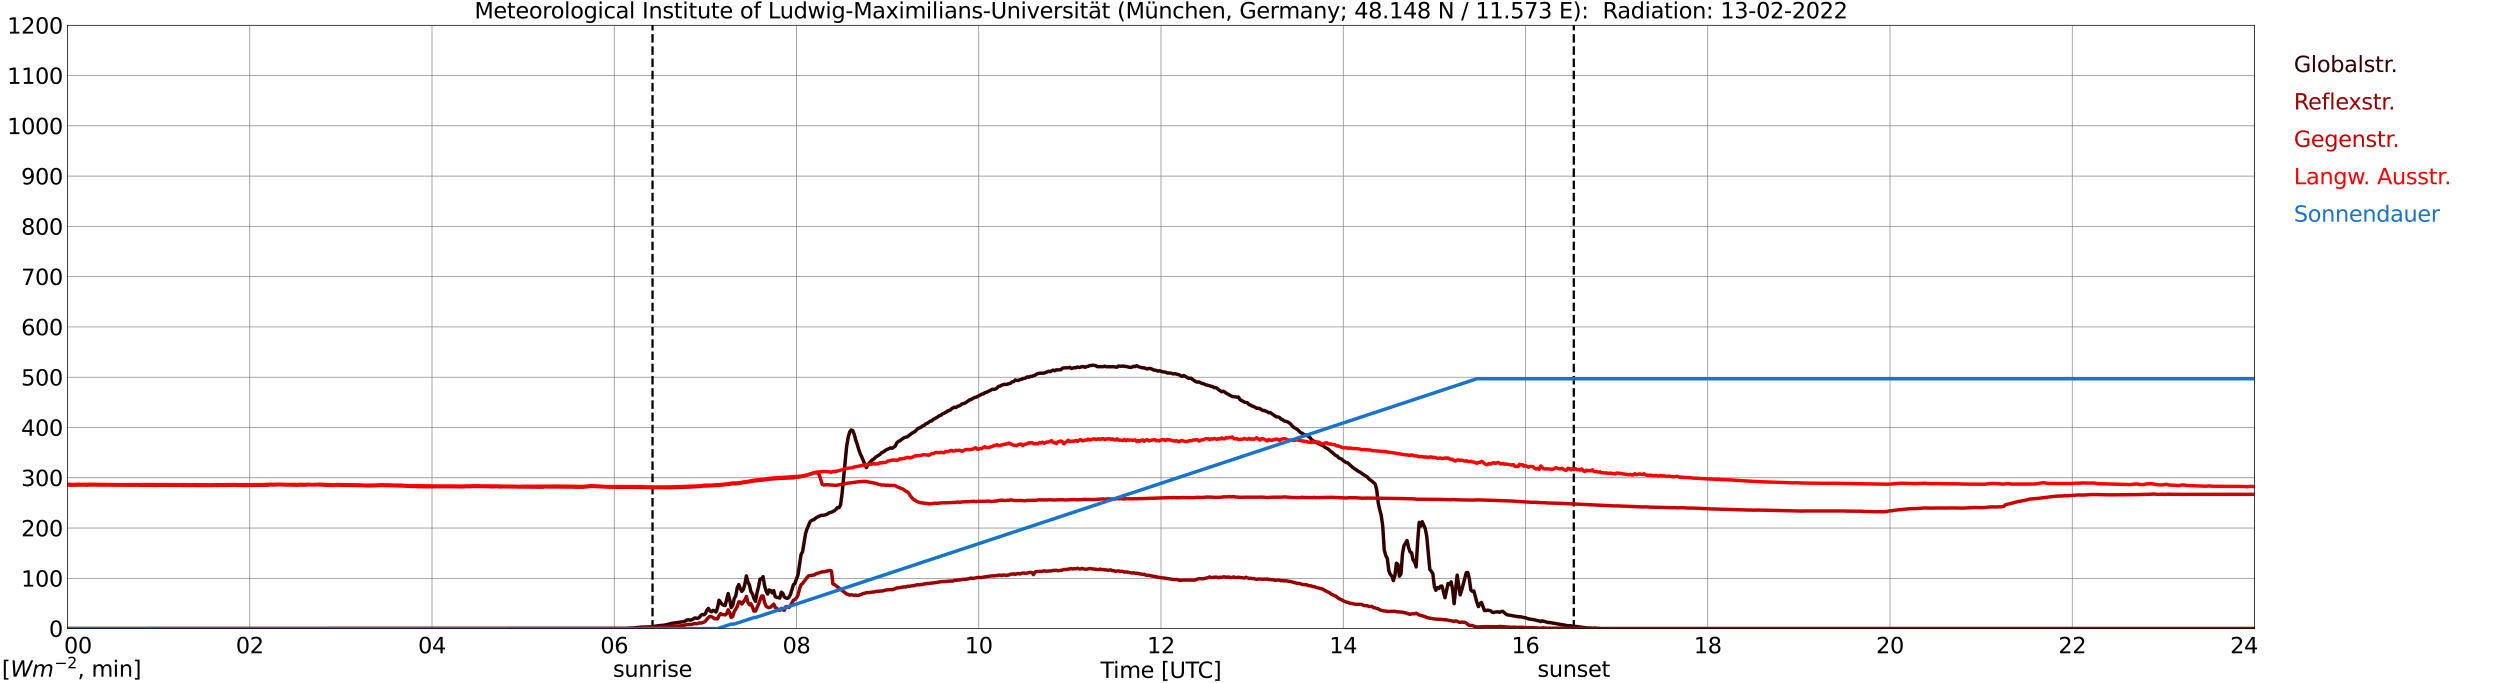 <?xml version="1.0" encoding="utf-8" standalone="no"?>
<!DOCTYPE svg PUBLIC "-//W3C//DTD SVG 1.1//EN"
  "http://www.w3.org/Graphics/SVG/1.1/DTD/svg11.dtd">
<svg xmlns:xlink="http://www.w3.org/1999/xlink" width="1085.4pt" height="296.64pt" viewBox="0 0 1085.4 296.64" xmlns="http://www.w3.org/2000/svg" version="1.1">
 <defs>
  <style type="text/css">*{stroke-linejoin: round; stroke-linecap: butt}</style>
 </defs>
 <g id="figure_1">
  <g id="patch_1">
   <path d="M 0 296.64 
L 1085.4 296.64 
L 1085.4 0 
L 0 0 
z
" style="fill: #ffffff"/>
  </g>
  <g id="axes_1">
   <g id="patch_2">
    <path d="M 29.306 272.909 
L 978.814 272.909 
L 978.814 10.976 
L 29.306 10.976 
z
" style="fill: #ffffff"/>
   </g>
   <g id="patch_3">
    <path d="M 978.814 272.909 
L 978.814 272.909 
L 978.814 10.976 
L 978.814 10.976 
z
" clip-path="url(#pff79698185)" style="fill: #d3d3d3; opacity: 0.25; stroke: #d3d3d3; stroke-linejoin: miter"/>
   </g>
   <g id="matplotlib.axis_1">
    <g id="xtick_1">
     <g id="line2d_1">
      <path d="M 29.306 272.909 
L 29.306 10.976 
" clip-path="url(#pff79698185)" style="fill: none; stroke: #808080; stroke-width: 0.3; stroke-linecap: square"/>
     </g>
     <g id="line2d_2"/>
     <g id="text_1">
      <!--    00 -->
      <g transform="translate(18.733 283.627) scale(0.095 -0.095)">
       <defs>
        <path id="DejaVuSans-20" transform="scale(0.016)"/>
        <path id="DejaVuSans-30" d="M 2034 4250 
Q 1547 4250 1301 3770 
Q 1056 3291 1056 2328 
Q 1056 1369 1301 889 
Q 1547 409 2034 409 
Q 2525 409 2770 889 
Q 3016 1369 3016 2328 
Q 3016 3291 2770 3770 
Q 2525 4250 2034 4250 
z
M 2034 4750 
Q 2819 4750 3233 4129 
Q 3647 3509 3647 2328 
Q 3647 1150 3233 529 
Q 2819 -91 2034 -91 
Q 1250 -91 836 529 
Q 422 1150 422 2328 
Q 422 3509 836 4129 
Q 1250 4750 2034 4750 
z
" transform="scale(0.016)"/>
       </defs>
       <use xlink:href="#DejaVuSans-20"/>
       <use xlink:href="#DejaVuSans-20" transform="translate(31.787 0)"/>
       <use xlink:href="#DejaVuSans-20" transform="translate(63.574 0)"/>
       <use xlink:href="#DejaVuSans-30" transform="translate(95.361 0)"/>
       <use xlink:href="#DejaVuSans-30" transform="translate(158.984 0)"/>
      </g>
     </g>
    </g>
    <g id="xtick_2">
     <g id="line2d_3">
      <path d="M 108.431 272.909 
L 108.431 10.976 
" clip-path="url(#pff79698185)" style="fill: none; stroke: #808080; stroke-width: 0.3; stroke-linecap: square"/>
     </g>
     <g id="line2d_4"/>
     <g id="text_2">
      <!-- 02 -->
      <g transform="translate(102.387 283.627) scale(0.095 -0.095)">
       <defs>
        <path id="DejaVuSans-32" d="M 1228 531 
L 3431 531 
L 3431 0 
L 469 0 
L 469 531 
Q 828 903 1448 1529 
Q 2069 2156 2228 2338 
Q 2531 2678 2651 2914 
Q 2772 3150 2772 3378 
Q 2772 3750 2511 3984 
Q 2250 4219 1831 4219 
Q 1534 4219 1204 4116 
Q 875 4013 500 3803 
L 500 4441 
Q 881 4594 1212 4672 
Q 1544 4750 1819 4750 
Q 2544 4750 2975 4387 
Q 3406 4025 3406 3419 
Q 3406 3131 3298 2873 
Q 3191 2616 2906 2266 
Q 2828 2175 2409 1742 
Q 1991 1309 1228 531 
z
" transform="scale(0.016)"/>
       </defs>
       <use xlink:href="#DejaVuSans-30"/>
       <use xlink:href="#DejaVuSans-32" transform="translate(63.623 0)"/>
      </g>
     </g>
    </g>
    <g id="xtick_3">
     <g id="line2d_5">
      <path d="M 187.557 272.909 
L 187.557 10.976 
" clip-path="url(#pff79698185)" style="fill: none; stroke: #808080; stroke-width: 0.3; stroke-linecap: square"/>
     </g>
     <g id="line2d_6"/>
     <g id="text_3">
      <!-- 04 -->
      <g transform="translate(181.513 283.627) scale(0.095 -0.095)">
       <defs>
        <path id="DejaVuSans-34" d="M 2419 4116 
L 825 1625 
L 2419 1625 
L 2419 4116 
z
M 2253 4666 
L 3047 4666 
L 3047 1625 
L 3713 1625 
L 3713 1100 
L 3047 1100 
L 3047 0 
L 2419 0 
L 2419 1100 
L 313 1100 
L 313 1709 
L 2253 4666 
z
" transform="scale(0.016)"/>
       </defs>
       <use xlink:href="#DejaVuSans-30"/>
       <use xlink:href="#DejaVuSans-34" transform="translate(63.623 0)"/>
      </g>
     </g>
    </g>
    <g id="xtick_4">
     <g id="line2d_7">
      <path d="M 266.683 272.909 
L 266.683 10.976 
" clip-path="url(#pff79698185)" style="fill: none; stroke: #808080; stroke-width: 0.3; stroke-linecap: square"/>
     </g>
     <g id="line2d_8"/>
     <g id="text_4">
      <!-- 06 -->
      <g transform="translate(260.638 283.627) scale(0.095 -0.095)">
       <defs>
        <path id="DejaVuSans-36" d="M 2113 2584 
Q 1688 2584 1439 2293 
Q 1191 2003 1191 1497 
Q 1191 994 1439 701 
Q 1688 409 2113 409 
Q 2538 409 2786 701 
Q 3034 994 3034 1497 
Q 3034 2003 2786 2293 
Q 2538 2584 2113 2584 
z
M 3366 4563 
L 3366 3988 
Q 3128 4100 2886 4159 
Q 2644 4219 2406 4219 
Q 1781 4219 1451 3797 
Q 1122 3375 1075 2522 
Q 1259 2794 1537 2939 
Q 1816 3084 2150 3084 
Q 2853 3084 3261 2657 
Q 3669 2231 3669 1497 
Q 3669 778 3244 343 
Q 2819 -91 2113 -91 
Q 1303 -91 875 529 
Q 447 1150 447 2328 
Q 447 3434 972 4092 
Q 1497 4750 2381 4750 
Q 2619 4750 2861 4703 
Q 3103 4656 3366 4563 
z
" transform="scale(0.016)"/>
       </defs>
       <use xlink:href="#DejaVuSans-30"/>
       <use xlink:href="#DejaVuSans-36" transform="translate(63.623 0)"/>
      </g>
     </g>
    </g>
    <g id="xtick_5">
     <g id="line2d_9">
      <path d="M 345.808 272.909 
L 345.808 10.976 
" clip-path="url(#pff79698185)" style="fill: none; stroke: #808080; stroke-width: 0.3; stroke-linecap: square"/>
     </g>
     <g id="line2d_10"/>
     <g id="text_5">
      <!-- 08 -->
      <g transform="translate(339.764 283.627) scale(0.095 -0.095)">
       <defs>
        <path id="DejaVuSans-38" d="M 2034 2216 
Q 1584 2216 1326 1975 
Q 1069 1734 1069 1313 
Q 1069 891 1326 650 
Q 1584 409 2034 409 
Q 2484 409 2743 651 
Q 3003 894 3003 1313 
Q 3003 1734 2745 1975 
Q 2488 2216 2034 2216 
z
M 1403 2484 
Q 997 2584 770 2862 
Q 544 3141 544 3541 
Q 544 4100 942 4425 
Q 1341 4750 2034 4750 
Q 2731 4750 3128 4425 
Q 3525 4100 3525 3541 
Q 3525 3141 3298 2862 
Q 3072 2584 2669 2484 
Q 3125 2378 3379 2068 
Q 3634 1759 3634 1313 
Q 3634 634 3220 271 
Q 2806 -91 2034 -91 
Q 1263 -91 848 271 
Q 434 634 434 1313 
Q 434 1759 690 2068 
Q 947 2378 1403 2484 
z
M 1172 3481 
Q 1172 3119 1398 2916 
Q 1625 2713 2034 2713 
Q 2441 2713 2670 2916 
Q 2900 3119 2900 3481 
Q 2900 3844 2670 4047 
Q 2441 4250 2034 4250 
Q 1625 4250 1398 4047 
Q 1172 3844 1172 3481 
z
" transform="scale(0.016)"/>
       </defs>
       <use xlink:href="#DejaVuSans-30"/>
       <use xlink:href="#DejaVuSans-38" transform="translate(63.623 0)"/>
      </g>
     </g>
    </g>
    <g id="xtick_6">
     <g id="line2d_11">
      <path d="M 424.934 272.909 
L 424.934 10.976 
" clip-path="url(#pff79698185)" style="fill: none; stroke: #808080; stroke-width: 0.3; stroke-linecap: square"/>
     </g>
     <g id="line2d_12"/>
     <g id="text_6">
      <!-- 10 -->
      <g transform="translate(418.89 283.627) scale(0.095 -0.095)">
       <defs>
        <path id="DejaVuSans-31" d="M 794 531 
L 1825 531 
L 1825 4091 
L 703 3866 
L 703 4441 
L 1819 4666 
L 2450 4666 
L 2450 531 
L 3481 531 
L 3481 0 
L 794 0 
L 794 531 
z
" transform="scale(0.016)"/>
       </defs>
       <use xlink:href="#DejaVuSans-31"/>
       <use xlink:href="#DejaVuSans-30" transform="translate(63.623 0)"/>
      </g>
     </g>
    </g>
    <g id="xtick_7">
     <g id="line2d_13">
      <path d="M 504.06 272.909 
L 504.06 10.976 
" clip-path="url(#pff79698185)" style="fill: none; stroke: #808080; stroke-width: 0.3; stroke-linecap: square"/>
     </g>
     <g id="line2d_14"/>
     <g id="text_7">
      <!-- 12 -->
      <g transform="translate(498.015 283.627) scale(0.095 -0.095)">
       <use xlink:href="#DejaVuSans-31"/>
       <use xlink:href="#DejaVuSans-32" transform="translate(63.623 0)"/>
      </g>
     </g>
    </g>
    <g id="xtick_8">
     <g id="line2d_15">
      <path d="M 583.185 272.909 
L 583.185 10.976 
" clip-path="url(#pff79698185)" style="fill: none; stroke: #808080; stroke-width: 0.3; stroke-linecap: square"/>
     </g>
     <g id="line2d_16"/>
     <g id="text_8">
      <!-- 14 -->
      <g transform="translate(577.141 283.627) scale(0.095 -0.095)">
       <use xlink:href="#DejaVuSans-31"/>
       <use xlink:href="#DejaVuSans-34" transform="translate(63.623 0)"/>
      </g>
     </g>
    </g>
    <g id="xtick_9">
     <g id="line2d_17">
      <path d="M 662.311 272.909 
L 662.311 10.976 
" clip-path="url(#pff79698185)" style="fill: none; stroke: #808080; stroke-width: 0.3; stroke-linecap: square"/>
     </g>
     <g id="line2d_18"/>
     <g id="text_9">
      <!-- 16 -->
      <g transform="translate(656.267 283.627) scale(0.095 -0.095)">
       <use xlink:href="#DejaVuSans-31"/>
       <use xlink:href="#DejaVuSans-36" transform="translate(63.623 0)"/>
      </g>
     </g>
    </g>
    <g id="xtick_10">
     <g id="line2d_19">
      <path d="M 741.437 272.909 
L 741.437 10.976 
" clip-path="url(#pff79698185)" style="fill: none; stroke: #808080; stroke-width: 0.3; stroke-linecap: square"/>
     </g>
     <g id="line2d_20"/>
     <g id="text_10">
      <!-- 18 -->
      <g transform="translate(735.392 283.627) scale(0.095 -0.095)">
       <use xlink:href="#DejaVuSans-31"/>
       <use xlink:href="#DejaVuSans-38" transform="translate(63.623 0)"/>
      </g>
     </g>
    </g>
    <g id="xtick_11">
     <g id="line2d_21">
      <path d="M 820.562 272.909 
L 820.562 10.976 
" clip-path="url(#pff79698185)" style="fill: none; stroke: #808080; stroke-width: 0.3; stroke-linecap: square"/>
     </g>
     <g id="line2d_22"/>
     <g id="text_11">
      <!-- 20 -->
      <g transform="translate(814.518 283.627) scale(0.095 -0.095)">
       <use xlink:href="#DejaVuSans-32"/>
       <use xlink:href="#DejaVuSans-30" transform="translate(63.623 0)"/>
      </g>
     </g>
    </g>
    <g id="xtick_12">
     <g id="line2d_23">
      <path d="M 899.688 272.909 
L 899.688 10.976 
" clip-path="url(#pff79698185)" style="fill: none; stroke: #808080; stroke-width: 0.3; stroke-linecap: square"/>
     </g>
     <g id="line2d_24"/>
     <g id="text_12">
      <!-- 22 -->
      <g transform="translate(893.644 283.627) scale(0.095 -0.095)">
       <use xlink:href="#DejaVuSans-32"/>
       <use xlink:href="#DejaVuSans-32" transform="translate(63.623 0)"/>
      </g>
     </g>
    </g>
    <g id="xtick_13">
     <g id="line2d_25">
      <path d="M 978.814 272.909 
L 978.814 10.976 
" clip-path="url(#pff79698185)" style="fill: none; stroke: #808080; stroke-width: 0.3; stroke-linecap: square"/>
     </g>
     <g id="line2d_26"/>
     <g id="text_13">
      <!-- 24    -->
      <g transform="translate(968.241 283.627) scale(0.095 -0.095)">
       <use xlink:href="#DejaVuSans-32"/>
       <use xlink:href="#DejaVuSans-34" transform="translate(63.623 0)"/>
       <use xlink:href="#DejaVuSans-20" transform="translate(127.246 0)"/>
       <use xlink:href="#DejaVuSans-20" transform="translate(159.033 0)"/>
       <use xlink:href="#DejaVuSans-20" transform="translate(190.82 0)"/>
      </g>
     </g>
    </g>
    <g id="text_14">
     <!-- Time [UTC] -->
     <g transform="translate(477.806 294.322) scale(0.095 -0.095)">
      <defs>
       <path id="DejaVuSans-54" d="M -19 4666 
L 3928 4666 
L 3928 4134 
L 2272 4134 
L 2272 0 
L 1638 0 
L 1638 4134 
L -19 4134 
L -19 4666 
z
" transform="scale(0.016)"/>
       <path id="DejaVuSans-69" d="M 603 3500 
L 1178 3500 
L 1178 0 
L 603 0 
L 603 3500 
z
M 603 4863 
L 1178 4863 
L 1178 4134 
L 603 4134 
L 603 4863 
z
" transform="scale(0.016)"/>
       <path id="DejaVuSans-6d" d="M 3328 2828 
Q 3544 3216 3844 3400 
Q 4144 3584 4550 3584 
Q 5097 3584 5394 3201 
Q 5691 2819 5691 2113 
L 5691 0 
L 5113 0 
L 5113 2094 
Q 5113 2597 4934 2840 
Q 4756 3084 4391 3084 
Q 3944 3084 3684 2787 
Q 3425 2491 3425 1978 
L 3425 0 
L 2847 0 
L 2847 2094 
Q 2847 2600 2669 2842 
Q 2491 3084 2119 3084 
Q 1678 3084 1418 2786 
Q 1159 2488 1159 1978 
L 1159 0 
L 581 0 
L 581 3500 
L 1159 3500 
L 1159 2956 
Q 1356 3278 1631 3431 
Q 1906 3584 2284 3584 
Q 2666 3584 2933 3390 
Q 3200 3197 3328 2828 
z
" transform="scale(0.016)"/>
       <path id="DejaVuSans-65" d="M 3597 1894 
L 3597 1613 
L 953 1613 
Q 991 1019 1311 708 
Q 1631 397 2203 397 
Q 2534 397 2845 478 
Q 3156 559 3463 722 
L 3463 178 
Q 3153 47 2828 -22 
Q 2503 -91 2169 -91 
Q 1331 -91 842 396 
Q 353 884 353 1716 
Q 353 2575 817 3079 
Q 1281 3584 2069 3584 
Q 2775 3584 3186 3129 
Q 3597 2675 3597 1894 
z
M 3022 2063 
Q 3016 2534 2758 2815 
Q 2500 3097 2075 3097 
Q 1594 3097 1305 2825 
Q 1016 2553 972 2059 
L 3022 2063 
z
" transform="scale(0.016)"/>
       <path id="DejaVuSans-5b" d="M 550 4863 
L 1875 4863 
L 1875 4416 
L 1125 4416 
L 1125 -397 
L 1875 -397 
L 1875 -844 
L 550 -844 
L 550 4863 
z
" transform="scale(0.016)"/>
       <path id="DejaVuSans-55" d="M 556 4666 
L 1191 4666 
L 1191 1831 
Q 1191 1081 1462 751 
Q 1734 422 2344 422 
Q 2950 422 3222 751 
Q 3494 1081 3494 1831 
L 3494 4666 
L 4128 4666 
L 4128 1753 
Q 4128 841 3676 375 
Q 3225 -91 2344 -91 
Q 1459 -91 1007 375 
Q 556 841 556 1753 
L 556 4666 
z
" transform="scale(0.016)"/>
       <path id="DejaVuSans-43" d="M 4122 4306 
L 4122 3641 
Q 3803 3938 3442 4084 
Q 3081 4231 2675 4231 
Q 1875 4231 1450 3742 
Q 1025 3253 1025 2328 
Q 1025 1406 1450 917 
Q 1875 428 2675 428 
Q 3081 428 3442 575 
Q 3803 722 4122 1019 
L 4122 359 
Q 3791 134 3420 21 
Q 3050 -91 2638 -91 
Q 1578 -91 968 557 
Q 359 1206 359 2328 
Q 359 3453 968 4101 
Q 1578 4750 2638 4750 
Q 3056 4750 3426 4639 
Q 3797 4528 4122 4306 
z
" transform="scale(0.016)"/>
       <path id="DejaVuSans-5d" d="M 1947 4863 
L 1947 -844 
L 622 -844 
L 622 -397 
L 1369 -397 
L 1369 4416 
L 622 4416 
L 622 4863 
L 1947 4863 
z
" transform="scale(0.016)"/>
      </defs>
      <use xlink:href="#DejaVuSans-54"/>
      <use xlink:href="#DejaVuSans-69" transform="translate(57.959 0)"/>
      <use xlink:href="#DejaVuSans-6d" transform="translate(85.742 0)"/>
      <use xlink:href="#DejaVuSans-65" transform="translate(183.154 0)"/>
      <use xlink:href="#DejaVuSans-20" transform="translate(244.678 0)"/>
      <use xlink:href="#DejaVuSans-5b" transform="translate(276.465 0)"/>
      <use xlink:href="#DejaVuSans-55" transform="translate(315.479 0)"/>
      <use xlink:href="#DejaVuSans-54" transform="translate(388.672 0)"/>
      <use xlink:href="#DejaVuSans-43" transform="translate(443.881 0)"/>
      <use xlink:href="#DejaVuSans-5d" transform="translate(513.705 0)"/>
     </g>
    </g>
   </g>
   <g id="matplotlib.axis_2">
    <g id="ytick_1">
     <g id="line2d_27">
      <path d="M 29.306 272.909 
L 978.814 272.909 
" clip-path="url(#pff79698185)" style="fill: none; stroke: #808080; stroke-width: 0.3; stroke-linecap: square"/>
     </g>
     <g id="line2d_28"/>
     <g id="text_15">
      <!-- 0 -->
      <g transform="translate(21.261 276.518) scale(0.095 -0.095)">
       <use xlink:href="#DejaVuSans-30"/>
      </g>
     </g>
    </g>
    <g id="ytick_2">
     <g id="line2d_29">
      <path d="M 29.306 251.081 
L 978.814 251.081 
" clip-path="url(#pff79698185)" style="fill: none; stroke: #808080; stroke-width: 0.3; stroke-linecap: square"/>
     </g>
     <g id="line2d_30"/>
     <g id="text_16">
      <!-- 100 -->
      <g transform="translate(9.173 254.69) scale(0.095 -0.095)">
       <use xlink:href="#DejaVuSans-31"/>
       <use xlink:href="#DejaVuSans-30" transform="translate(63.623 0)"/>
       <use xlink:href="#DejaVuSans-30" transform="translate(127.246 0)"/>
      </g>
     </g>
    </g>
    <g id="ytick_3">
     <g id="line2d_31">
      <path d="M 29.306 229.253 
L 978.814 229.253 
" clip-path="url(#pff79698185)" style="fill: none; stroke: #808080; stroke-width: 0.3; stroke-linecap: square"/>
     </g>
     <g id="line2d_32"/>
     <g id="text_17">
      <!-- 200 -->
      <g transform="translate(9.173 232.863) scale(0.095 -0.095)">
       <use xlink:href="#DejaVuSans-32"/>
       <use xlink:href="#DejaVuSans-30" transform="translate(63.623 0)"/>
       <use xlink:href="#DejaVuSans-30" transform="translate(127.246 0)"/>
      </g>
     </g>
    </g>
    <g id="ytick_4">
     <g id="line2d_33">
      <path d="M 29.306 207.426 
L 978.814 207.426 
" clip-path="url(#pff79698185)" style="fill: none; stroke: #808080; stroke-width: 0.3; stroke-linecap: square"/>
     </g>
     <g id="line2d_34"/>
     <g id="text_18">
      <!-- 300 -->
      <g transform="translate(9.173 211.035) scale(0.095 -0.095)">
       <defs>
        <path id="DejaVuSans-33" d="M 2597 2516 
Q 3050 2419 3304 2112 
Q 3559 1806 3559 1356 
Q 3559 666 3084 287 
Q 2609 -91 1734 -91 
Q 1441 -91 1130 -33 
Q 819 25 488 141 
L 488 750 
Q 750 597 1062 519 
Q 1375 441 1716 441 
Q 2309 441 2620 675 
Q 2931 909 2931 1356 
Q 2931 1769 2642 2001 
Q 2353 2234 1838 2234 
L 1294 2234 
L 1294 2753 
L 1863 2753 
Q 2328 2753 2575 2939 
Q 2822 3125 2822 3475 
Q 2822 3834 2567 4026 
Q 2313 4219 1838 4219 
Q 1578 4219 1281 4162 
Q 984 4106 628 3988 
L 628 4550 
Q 988 4650 1302 4700 
Q 1616 4750 1894 4750 
Q 2613 4750 3031 4423 
Q 3450 4097 3450 3541 
Q 3450 3153 3228 2886 
Q 3006 2619 2597 2516 
z
" transform="scale(0.016)"/>
       </defs>
       <use xlink:href="#DejaVuSans-33"/>
       <use xlink:href="#DejaVuSans-30" transform="translate(63.623 0)"/>
       <use xlink:href="#DejaVuSans-30" transform="translate(127.246 0)"/>
      </g>
     </g>
    </g>
    <g id="ytick_5">
     <g id="line2d_35">
      <path d="M 29.306 185.598 
L 978.814 185.598 
" clip-path="url(#pff79698185)" style="fill: none; stroke: #808080; stroke-width: 0.3; stroke-linecap: square"/>
     </g>
     <g id="line2d_36"/>
     <g id="text_19">
      <!-- 400 -->
      <g transform="translate(9.173 189.207) scale(0.095 -0.095)">
       <use xlink:href="#DejaVuSans-34"/>
       <use xlink:href="#DejaVuSans-30" transform="translate(63.623 0)"/>
       <use xlink:href="#DejaVuSans-30" transform="translate(127.246 0)"/>
      </g>
     </g>
    </g>
    <g id="ytick_6">
     <g id="line2d_37">
      <path d="M 29.306 163.77 
L 978.814 163.77 
" clip-path="url(#pff79698185)" style="fill: none; stroke: #808080; stroke-width: 0.3; stroke-linecap: square"/>
     </g>
     <g id="line2d_38"/>
     <g id="text_20">
      <!-- 500 -->
      <g transform="translate(9.173 167.379) scale(0.095 -0.095)">
       <defs>
        <path id="DejaVuSans-35" d="M 691 4666 
L 3169 4666 
L 3169 4134 
L 1269 4134 
L 1269 2991 
Q 1406 3038 1543 3061 
Q 1681 3084 1819 3084 
Q 2600 3084 3056 2656 
Q 3513 2228 3513 1497 
Q 3513 744 3044 326 
Q 2575 -91 1722 -91 
Q 1428 -91 1123 -41 
Q 819 9 494 109 
L 494 744 
Q 775 591 1075 516 
Q 1375 441 1709 441 
Q 2250 441 2565 725 
Q 2881 1009 2881 1497 
Q 2881 1984 2565 2268 
Q 2250 2553 1709 2553 
Q 1456 2553 1204 2497 
Q 953 2441 691 2322 
L 691 4666 
z
" transform="scale(0.016)"/>
       </defs>
       <use xlink:href="#DejaVuSans-35"/>
       <use xlink:href="#DejaVuSans-30" transform="translate(63.623 0)"/>
       <use xlink:href="#DejaVuSans-30" transform="translate(127.246 0)"/>
      </g>
     </g>
    </g>
    <g id="ytick_7">
     <g id="line2d_39">
      <path d="M 29.306 141.942 
L 978.814 141.942 
" clip-path="url(#pff79698185)" style="fill: none; stroke: #808080; stroke-width: 0.3; stroke-linecap: square"/>
     </g>
     <g id="line2d_40"/>
     <g id="text_21">
      <!-- 600 -->
      <g transform="translate(9.173 145.551) scale(0.095 -0.095)">
       <use xlink:href="#DejaVuSans-36"/>
       <use xlink:href="#DejaVuSans-30" transform="translate(63.623 0)"/>
       <use xlink:href="#DejaVuSans-30" transform="translate(127.246 0)"/>
      </g>
     </g>
    </g>
    <g id="ytick_8">
     <g id="line2d_41">
      <path d="M 29.306 120.114 
L 978.814 120.114 
" clip-path="url(#pff79698185)" style="fill: none; stroke: #808080; stroke-width: 0.3; stroke-linecap: square"/>
     </g>
     <g id="line2d_42"/>
     <g id="text_22">
      <!-- 700 -->
      <g transform="translate(9.173 123.724) scale(0.095 -0.095)">
       <defs>
        <path id="DejaVuSans-37" d="M 525 4666 
L 3525 4666 
L 3525 4397 
L 1831 0 
L 1172 0 
L 2766 4134 
L 525 4134 
L 525 4666 
z
" transform="scale(0.016)"/>
       </defs>
       <use xlink:href="#DejaVuSans-37"/>
       <use xlink:href="#DejaVuSans-30" transform="translate(63.623 0)"/>
       <use xlink:href="#DejaVuSans-30" transform="translate(127.246 0)"/>
      </g>
     </g>
    </g>
    <g id="ytick_9">
     <g id="line2d_43">
      <path d="M 29.306 98.287 
L 978.814 98.287 
" clip-path="url(#pff79698185)" style="fill: none; stroke: #808080; stroke-width: 0.3; stroke-linecap: square"/>
     </g>
     <g id="line2d_44"/>
     <g id="text_23">
      <!-- 800 -->
      <g transform="translate(9.173 101.896) scale(0.095 -0.095)">
       <use xlink:href="#DejaVuSans-38"/>
       <use xlink:href="#DejaVuSans-30" transform="translate(63.623 0)"/>
       <use xlink:href="#DejaVuSans-30" transform="translate(127.246 0)"/>
      </g>
     </g>
    </g>
    <g id="ytick_10">
     <g id="line2d_45">
      <path d="M 29.306 76.459 
L 978.814 76.459 
" clip-path="url(#pff79698185)" style="fill: none; stroke: #808080; stroke-width: 0.3; stroke-linecap: square"/>
     </g>
     <g id="line2d_46"/>
     <g id="text_24">
      <!-- 900 -->
      <g transform="translate(9.173 80.068) scale(0.095 -0.095)">
       <defs>
        <path id="DejaVuSans-39" d="M 703 97 
L 703 672 
Q 941 559 1184 500 
Q 1428 441 1663 441 
Q 2288 441 2617 861 
Q 2947 1281 2994 2138 
Q 2813 1869 2534 1725 
Q 2256 1581 1919 1581 
Q 1219 1581 811 2004 
Q 403 2428 403 3163 
Q 403 3881 828 4315 
Q 1253 4750 1959 4750 
Q 2769 4750 3195 4129 
Q 3622 3509 3622 2328 
Q 3622 1225 3098 567 
Q 2575 -91 1691 -91 
Q 1453 -91 1209 -44 
Q 966 3 703 97 
z
M 1959 2075 
Q 2384 2075 2632 2365 
Q 2881 2656 2881 3163 
Q 2881 3666 2632 3958 
Q 2384 4250 1959 4250 
Q 1534 4250 1286 3958 
Q 1038 3666 1038 3163 
Q 1038 2656 1286 2365 
Q 1534 2075 1959 2075 
z
" transform="scale(0.016)"/>
       </defs>
       <use xlink:href="#DejaVuSans-39"/>
       <use xlink:href="#DejaVuSans-30" transform="translate(63.623 0)"/>
       <use xlink:href="#DejaVuSans-30" transform="translate(127.246 0)"/>
      </g>
     </g>
    </g>
    <g id="ytick_11">
     <g id="line2d_47">
      <path d="M 29.306 54.631 
L 978.814 54.631 
" clip-path="url(#pff79698185)" style="fill: none; stroke: #808080; stroke-width: 0.3; stroke-linecap: square"/>
     </g>
     <g id="line2d_48"/>
     <g id="text_25">
      <!-- 1000 -->
      <g transform="translate(3.128 58.24) scale(0.095 -0.095)">
       <use xlink:href="#DejaVuSans-31"/>
       <use xlink:href="#DejaVuSans-30" transform="translate(63.623 0)"/>
       <use xlink:href="#DejaVuSans-30" transform="translate(127.246 0)"/>
       <use xlink:href="#DejaVuSans-30" transform="translate(190.869 0)"/>
      </g>
     </g>
    </g>
    <g id="ytick_12">
     <g id="line2d_49">
      <path d="M 29.306 32.803 
L 978.814 32.803 
" clip-path="url(#pff79698185)" style="fill: none; stroke: #808080; stroke-width: 0.3; stroke-linecap: square"/>
     </g>
     <g id="line2d_50"/>
     <g id="text_26">
      <!-- 1100 -->
      <g transform="translate(3.128 36.413) scale(0.095 -0.095)">
       <use xlink:href="#DejaVuSans-31"/>
       <use xlink:href="#DejaVuSans-31" transform="translate(63.623 0)"/>
       <use xlink:href="#DejaVuSans-30" transform="translate(127.246 0)"/>
       <use xlink:href="#DejaVuSans-30" transform="translate(190.869 0)"/>
      </g>
     </g>
    </g>
    <g id="ytick_13">
     <g id="line2d_51">
      <path d="M 29.306 10.976 
L 978.814 10.976 
" clip-path="url(#pff79698185)" style="fill: none; stroke: #808080; stroke-width: 0.3; stroke-linecap: square"/>
     </g>
     <g id="line2d_52"/>
     <g id="text_27">
      <!-- 1200 -->
      <g transform="translate(3.128 14.585) scale(0.095 -0.095)">
       <use xlink:href="#DejaVuSans-31"/>
       <use xlink:href="#DejaVuSans-32" transform="translate(63.623 0)"/>
       <use xlink:href="#DejaVuSans-30" transform="translate(127.246 0)"/>
       <use xlink:href="#DejaVuSans-30" transform="translate(190.869 0)"/>
      </g>
     </g>
    </g>
   </g>
   <g id="line2d_53">
    <path d="M 283.299 272.909 
L 283.299 10.976 
" clip-path="url(#pff79698185)" style="fill: none; stroke-dasharray: 3.7,1.6; stroke-dashoffset: 0; stroke: #000000"/>
   </g>
   <g id="line2d_54">
    <path d="M 683.279 272.909 
L 683.279 10.976 
" clip-path="url(#pff79698185)" style="fill: none; stroke-dasharray: 3.7,1.6; stroke-dashoffset: 0; stroke: #000000"/>
   </g>
   <g id="line2d_55">
    <path d="M 29.306 272.909 
L 271.958 272.819 
L 274.595 272.636 
L 278.552 272.291 
L 279.87 272.23 
L 282.508 272.171 
L 283.827 271.968 
L 285.805 271.662 
L 288.442 271.42 
L 290.42 270.953 
L 291.739 270.61 
L 297.014 269.879 
L 298.333 269.13 
L 298.992 269.111 
L 299.652 269.231 
L 300.311 269.111 
L 301.63 268.299 
L 302.949 268.46 
L 303.608 268.076 
L 304.267 267.205 
L 304.927 266.78 
L 305.586 266.9 
L 306.246 266.454 
L 306.905 264.874 
L 307.564 264.145 
L 308.224 265.239 
L 308.883 265.603 
L 309.543 265.016 
L 310.202 265.138 
L 310.861 265.706 
L 311.521 263.881 
L 312.18 260.618 
L 313.499 262.401 
L 314.158 262.726 
L 314.818 262.907 
L 316.136 257.699 
L 316.796 260.314 
L 317.455 263.759 
L 318.114 262.846 
L 318.774 259.908 
L 319.433 258.712 
L 320.093 255.126 
L 320.752 253.807 
L 321.411 255.51 
L 322.071 256.748 
L 322.73 255.936 
L 323.39 253.545 
L 324.049 250.018 
L 324.708 252.653 
L 325.368 253.971 
L 326.027 256.848 
L 326.686 257.821 
L 327.346 259.847 
L 328.005 261.085 
L 328.665 257.396 
L 329.324 254.7 
L 329.983 251.395 
L 330.643 251.336 
L 331.302 250.363 
L 331.961 254.336 
L 332.621 256.584 
L 333.28 257.902 
L 333.94 256.139 
L 334.599 256.383 
L 335.258 257.415 
L 335.918 256.422 
L 336.577 259.018 
L 337.236 259.402 
L 337.896 259.421 
L 338.555 259.666 
L 339.215 257.092 
L 339.874 257.618 
L 340.533 259.24 
L 341.193 259.624 
L 341.852 259.808 
L 342.512 259.321 
L 343.171 258.125 
L 344.49 253.829 
L 345.149 253.22 
L 346.468 249.512 
L 347.787 240.735 
L 348.446 239.499 
L 349.765 231.554 
L 350.424 229.509 
L 351.743 226.468 
L 352.402 225.92 
L 353.062 225.739 
L 353.721 225.313 
L 354.38 224.746 
L 356.359 223.772 
L 357.677 223.692 
L 358.996 223.305 
L 359.655 222.84 
L 360.315 222.515 
L 360.974 222.395 
L 362.293 221.686 
L 362.952 221.157 
L 363.612 220.348 
L 364.271 220.428 
L 364.93 219.191 
L 365.59 214.369 
L 367.568 193.919 
L 368.227 189.965 
L 368.887 187.595 
L 369.546 186.683 
L 370.206 186.905 
L 370.865 188.547 
L 371.524 191.061 
L 372.184 192.906 
L 372.843 195.237 
L 373.502 197.04 
L 374.162 198.417 
L 375.481 201.619 
L 376.14 203.018 
L 376.799 201.742 
L 378.118 200.242 
L 378.777 199.594 
L 379.437 199.249 
L 380.096 198.539 
L 382.074 197.263 
L 382.734 196.533 
L 383.393 196.289 
L 384.712 195.337 
L 386.69 194.445 
L 387.349 194.608 
L 388.668 193.735 
L 389.328 192.297 
L 389.987 191.69 
L 390.646 191.384 
L 391.965 190.391 
L 392.624 189.987 
L 393.943 189.623 
L 395.262 188.63 
L 395.921 188.082 
L 397.24 187.353 
L 398.559 186.015 
L 399.878 185.508 
L 400.537 184.941 
L 401.196 184.696 
L 401.856 184.068 
L 402.515 183.825 
L 403.834 182.874 
L 404.493 182.771 
L 405.153 182.142 
L 407.131 181.007 
L 407.79 180.501 
L 408.45 180.32 
L 409.109 179.752 
L 410.428 179.143 
L 411.087 178.657 
L 411.746 178.314 
L 412.406 178.13 
L 413.065 177.521 
L 414.384 176.773 
L 415.043 176.954 
L 415.703 176.448 
L 416.362 176.245 
L 417.022 175.922 
L 417.681 175.374 
L 419 175.009 
L 420.978 173.59 
L 421.637 173.51 
L 422.297 172.983 
L 422.956 172.678 
L 424.275 172.233 
L 424.934 171.787 
L 425.593 171.543 
L 426.253 171.078 
L 426.912 171.056 
L 427.572 170.51 
L 428.231 170.349 
L 430.869 169.011 
L 431.528 169.05 
L 432.187 168.908 
L 432.847 168.463 
L 433.506 167.754 
L 434.165 167.673 
L 434.825 167.247 
L 436.144 166.841 
L 436.803 166.944 
L 438.781 166.354 
L 439.44 165.748 
L 440.1 165.706 
L 440.759 164.957 
L 441.419 165.16 
L 442.078 165.18 
L 442.737 164.816 
L 443.397 164.735 
L 444.056 164.368 
L 444.716 164.309 
L 445.375 164.045 
L 446.034 163.639 
L 446.694 163.781 
L 447.353 163.375 
L 448.012 163.436 
L 448.672 163.113 
L 449.331 162.93 
L 449.991 162.465 
L 450.65 162.181 
L 451.309 162.039 
L 453.287 161.998 
L 454.606 161.491 
L 455.266 161.166 
L 455.925 161.349 
L 457.244 160.681 
L 457.903 161.004 
L 458.563 160.579 
L 460.541 160.559 
L 461.2 159.911 
L 461.859 159.727 
L 463.838 159.666 
L 464.497 159.485 
L 465.156 159.992 
L 466.475 159.605 
L 467.134 159.688 
L 467.794 159.322 
L 468.453 159.566 
L 469.772 159.221 
L 470.431 159.18 
L 471.091 159.485 
L 471.75 159.14 
L 472.409 159.079 
L 473.069 158.695 
L 473.728 158.695 
L 474.388 158.531 
L 475.706 158.776 
L 476.366 159.18 
L 479.003 159.201 
L 479.663 158.957 
L 480.322 159.263 
L 480.981 159.201 
L 482.3 159.263 
L 482.96 159.18 
L 484.938 159.424 
L 485.597 158.918 
L 486.916 159.018 
L 487.575 158.896 
L 488.235 159.099 
L 488.894 159.079 
L 490.213 159.424 
L 490.872 159.525 
L 491.532 159.363 
L 492.191 159.018 
L 492.85 159.18 
L 493.51 158.754 
L 494.169 159.16 
L 495.488 159.586 
L 496.807 159.747 
L 498.125 160.195 
L 498.785 159.95 
L 499.444 159.992 
L 500.103 160.234 
L 500.763 160.598 
L 502.082 160.843 
L 502.741 161.127 
L 503.4 160.965 
L 504.719 161.41 
L 506.038 161.572 
L 506.697 161.917 
L 508.016 161.978 
L 508.675 162.078 
L 509.335 162.362 
L 509.994 162.22 
L 511.972 162.727 
L 512.632 163.174 
L 513.291 163.397 
L 513.95 163.052 
L 514.61 163.375 
L 515.929 164.226 
L 516.588 164.167 
L 517.247 164.268 
L 517.907 164.877 
L 519.226 165.728 
L 519.885 165.929 
L 520.544 165.809 
L 521.863 166.518 
L 522.522 166.557 
L 523.182 166.963 
L 525.16 167.489 
L 525.819 167.734 
L 526.479 167.815 
L 527.138 168.321 
L 527.797 168.26 
L 528.457 168.624 
L 529.116 169.214 
L 530.435 170.104 
L 531.094 169.862 
L 531.754 170.227 
L 532.413 170.733 
L 535.051 172.172 
L 536.369 172.294 
L 537.029 172.455 
L 537.688 172.394 
L 538.348 173.49 
L 540.326 174.603 
L 541.644 174.887 
L 542.304 175.699 
L 542.963 175.88 
L 543.623 176.286 
L 544.941 176.792 
L 545.601 177.279 
L 546.26 177.238 
L 546.919 177.38 
L 548.238 178.192 
L 548.898 178.231 
L 550.216 178.779 
L 550.876 179.204 
L 551.535 179.124 
L 552.854 180.136 
L 554.173 180.988 
L 554.832 181.029 
L 555.491 181.232 
L 556.151 181.942 
L 556.81 182.164 
L 557.47 182.71 
L 558.788 183.077 
L 559.448 183.4 
L 560.107 183.867 
L 561.426 185.345 
L 563.404 186.563 
L 564.723 187.898 
L 565.382 188.062 
L 566.042 188.608 
L 567.36 189.033 
L 568.679 189.907 
L 569.338 190.758 
L 569.998 191.325 
L 574.613 193.676 
L 575.273 194.202 
L 576.592 194.931 
L 579.889 197.73 
L 580.548 197.972 
L 581.207 198.782 
L 582.526 199.349 
L 583.185 200 
L 584.504 200.829 
L 585.164 200.993 
L 587.142 202.815 
L 589.779 204.66 
L 590.439 204.963 
L 591.757 205.937 
L 593.736 207.172 
L 594.395 208.004 
L 595.714 208.958 
L 597.032 210.152 
L 597.692 212.544 
L 598.351 218.158 
L 599.011 221.26 
L 599.67 223.731 
L 600.329 228.494 
L 600.989 238.751 
L 601.648 241.221 
L 602.307 242.437 
L 602.967 247.768 
L 603.626 249.409 
L 604.286 250.099 
L 604.945 252.085 
L 605.604 249.918 
L 606.264 244.546 
L 606.923 245.094 
L 607.582 250.14 
L 608.242 249.228 
L 608.901 240.331 
L 609.561 236.906 
L 610.879 234.697 
L 611.539 237.674 
L 612.198 239.602 
L 612.858 240.006 
L 613.517 243.168 
L 614.176 243.959 
L 614.836 246.126 
L 615.495 235.02 
L 616.154 226.791 
L 616.814 228.433 
L 617.473 226.488 
L 618.792 229.528 
L 619.451 233.014 
L 620.77 247.242 
L 621.429 248.051 
L 622.089 249.086 
L 622.748 254.7 
L 623.408 256.28 
L 624.067 255.106 
L 624.726 255.49 
L 625.386 254.517 
L 626.045 254.436 
L 627.364 259.502 
L 628.683 253.362 
L 629.342 253.768 
L 630.001 252.633 
L 630.661 255.874 
L 631.32 262.078 
L 632.639 249.715 
L 633.958 258.267 
L 634.617 256.158 
L 635.936 251.153 
L 636.595 248.641 
L 637.255 248.538 
L 637.914 251.275 
L 638.573 256.18 
L 639.233 256.726 
L 639.892 256.584 
L 641.211 261.571 
L 641.87 263.355 
L 642.53 262.078 
L 643.189 261.571 
L 644.508 265.057 
L 645.167 265.116 
L 645.827 264.894 
L 647.145 265.158 
L 647.805 265.786 
L 648.464 265.928 
L 649.123 265.725 
L 650.442 265.625 
L 651.102 265.848 
L 651.761 265.542 
L 652.42 265.4 
L 653.739 266.577 
L 654.399 266.921 
L 655.717 267.144 
L 658.355 267.631 
L 659.674 267.792 
L 660.333 267.773 
L 660.992 268.015 
L 662.311 268.198 
L 663.63 268.705 
L 666.267 269.111 
L 667.586 269.475 
L 668.246 269.556 
L 668.905 269.859 
L 669.564 269.556 
L 672.202 270.285 
L 672.861 270.285 
L 674.839 270.63 
L 680.114 271.542 
L 680.774 271.724 
L 681.433 271.643 
L 682.092 271.704 
L 682.752 271.907 
L 684.071 271.968 
L 689.346 272.697 
L 690.664 272.636 
L 691.324 272.859 
L 691.983 272.677 
L 695.28 272.909 
L 978.154 272.909 
L 978.154 272.909 
" clip-path="url(#pff79698185)" style="fill: none; stroke: #330000; stroke-width: 1.5; stroke-linecap: square"/>
   </g>
   <g id="line2d_56">
    <path d="M 29.306 272.909 
L 278.552 272.909 
L 279.211 272.584 
L 283.827 272.503 
L 287.124 272.3 
L 289.761 272.036 
L 292.399 271.813 
L 295.036 271.774 
L 297.014 271.49 
L 298.333 271.125 
L 300.311 271.104 
L 301.63 270.678 
L 302.289 270.8 
L 302.949 270.739 
L 303.608 270.416 
L 304.267 270.536 
L 305.586 270.11 
L 306.246 269.707 
L 307.564 268.085 
L 308.224 267.618 
L 308.883 267.76 
L 309.543 268.085 
L 310.202 268.631 
L 311.521 268.692 
L 312.18 267.295 
L 312.839 266.443 
L 313.499 266.847 
L 314.158 266.828 
L 314.818 266.969 
L 315.477 266.544 
L 316.136 264.741 
L 316.796 265.896 
L 317.455 268.063 
L 318.114 267.659 
L 318.774 265.531 
L 320.093 263.302 
L 320.752 261.275 
L 321.411 261.355 
L 322.071 262.268 
L 323.39 260.443 
L 324.049 258.985 
L 324.708 261.458 
L 325.368 262.571 
L 326.027 262.126 
L 326.686 263.564 
L 327.346 265.348 
L 328.005 265.267 
L 329.324 262.329 
L 330.643 258.762 
L 331.302 258.762 
L 331.961 261.681 
L 332.621 263.18 
L 333.28 263.645 
L 333.94 263.787 
L 334.599 263.564 
L 335.918 262.268 
L 336.577 263.748 
L 337.236 264.093 
L 337.896 264.841 
L 338.555 264.983 
L 339.215 264.132 
L 339.874 264.78 
L 340.533 264.922 
L 341.193 263.342 
L 341.852 263.422 
L 342.512 263.767 
L 343.171 262.877 
L 344.49 260.585 
L 345.149 260.22 
L 345.808 259.572 
L 346.468 258.295 
L 347.127 255.68 
L 347.787 253.816 
L 348.446 253.351 
L 350.424 250.675 
L 351.083 249.985 
L 353.721 249.581 
L 354.38 249.053 
L 355.04 248.911 
L 357.018 248.222 
L 357.677 248.305 
L 358.337 248.08 
L 358.996 247.979 
L 359.655 247.737 
L 360.315 247.676 
L 360.974 247.918 
L 361.634 253.513 
L 362.293 253.796 
L 367.568 257.889 
L 368.227 258.031 
L 368.887 258.398 
L 369.546 258.214 
L 370.865 258.498 
L 371.524 258.356 
L 372.184 258.54 
L 372.843 258.457 
L 373.502 258.256 
L 374.821 257.647 
L 375.481 257.586 
L 376.14 257.302 
L 377.459 257.263 
L 378.777 257.038 
L 379.437 257.06 
L 380.096 256.815 
L 383.393 256.531 
L 384.053 256.269 
L 386.031 256.005 
L 387.349 256.025 
L 388.668 255.619 
L 389.328 255.235 
L 389.987 255.235 
L 392.624 254.77 
L 393.284 254.89 
L 393.943 254.525 
L 394.603 254.545 
L 397.24 254.181 
L 397.899 253.919 
L 398.559 253.858 
L 399.218 253.938 
L 399.878 253.716 
L 400.537 253.796 
L 401.196 253.493 
L 401.856 253.471 
L 402.515 253.31 
L 403.175 253.39 
L 403.834 253.209 
L 405.153 253.087 
L 409.109 252.478 
L 409.768 252.519 
L 412.406 252.275 
L 413.725 252.275 
L 414.384 251.952 
L 415.043 251.972 
L 415.703 251.83 
L 416.362 251.849 
L 418.34 251.465 
L 419 251.587 
L 419.659 251.384 
L 420.318 251.343 
L 421.637 250.939 
L 422.297 251.162 
L 424.934 250.655 
L 425.593 250.797 
L 428.89 250.269 
L 430.869 249.985 
L 431.528 250.088 
L 432.187 249.924 
L 432.847 249.885 
L 433.506 249.702 
L 434.165 249.682 
L 434.825 249.924 
L 435.484 249.621 
L 436.803 249.782 
L 438.122 249.621 
L 438.781 249.237 
L 439.44 249.298 
L 440.1 249.114 
L 440.759 249.418 
L 441.419 249.073 
L 442.078 249.053 
L 442.737 249.215 
L 444.056 248.769 
L 444.716 248.811 
L 445.375 248.972 
L 446.034 248.75 
L 447.353 248.486 
L 448.012 248.588 
L 448.672 249.499 
L 449.331 248.385 
L 449.991 248.121 
L 452.628 248.06 
L 453.287 247.796 
L 453.947 247.999 
L 456.584 247.857 
L 457.244 247.654 
L 457.903 247.676 
L 458.563 247.554 
L 459.222 247.796 
L 461.2 247.534 
L 461.859 247.189 
L 462.519 247.311 
L 465.156 246.864 
L 465.816 247.028 
L 466.475 246.905 
L 467.134 246.967 
L 467.794 246.683 
L 468.453 247.006 
L 469.113 247.047 
L 469.772 246.764 
L 470.431 247.028 
L 471.75 247.148 
L 473.069 246.825 
L 476.366 247.228 
L 477.025 247.331 
L 477.685 247.047 
L 478.344 247.331 
L 479.003 247.27 
L 479.663 247.431 
L 480.322 247.412 
L 480.981 247.595 
L 482.3 247.412 
L 482.96 247.796 
L 483.619 247.757 
L 484.278 248.06 
L 485.597 247.837 
L 486.256 248.08 
L 486.916 247.999 
L 487.575 248.141 
L 488.235 248.425 
L 488.894 248.283 
L 491.532 248.789 
L 492.191 248.647 
L 492.85 248.911 
L 493.51 248.85 
L 494.828 249.156 
L 495.488 249.215 
L 496.147 249.398 
L 496.807 249.298 
L 497.466 249.723 
L 498.125 249.824 
L 498.785 249.743 
L 499.444 249.966 
L 502.082 250.411 
L 502.741 250.655 
L 503.4 250.655 
L 504.06 250.856 
L 505.379 250.939 
L 509.335 251.587 
L 511.313 251.627 
L 511.972 251.891 
L 512.632 251.972 
L 513.95 251.83 
L 518.566 251.871 
L 520.544 251.201 
L 521.863 251.304 
L 522.522 251.243 
L 523.841 250.939 
L 524.501 250.817 
L 525.16 250.472 
L 525.819 250.775 
L 527.797 250.553 
L 528.457 250.594 
L 529.116 250.856 
L 529.776 250.594 
L 530.435 250.714 
L 531.094 250.452 
L 531.754 250.472 
L 532.413 250.634 
L 533.073 250.533 
L 533.732 250.572 
L 534.391 250.797 
L 535.71 250.472 
L 536.369 250.756 
L 537.029 250.756 
L 537.688 250.614 
L 540.326 250.978 
L 540.985 250.634 
L 542.304 251.181 
L 542.963 251.02 
L 543.623 251.262 
L 544.282 251.12 
L 544.941 251.404 
L 545.601 251.546 
L 546.26 251.384 
L 547.579 251.446 
L 548.238 251.507 
L 548.898 251.404 
L 549.557 251.485 
L 550.216 251.384 
L 550.876 251.627 
L 551.535 251.587 
L 552.195 251.707 
L 552.854 251.649 
L 553.513 251.972 
L 554.173 251.952 
L 554.832 251.79 
L 555.491 251.871 
L 556.151 252.155 
L 556.81 252.013 
L 557.47 252.236 
L 558.129 252.133 
L 558.788 252.216 
L 559.448 252.417 
L 560.107 252.417 
L 563.404 253.31 
L 564.063 253.268 
L 565.382 253.755 
L 567.36 253.897 
L 568.02 254.222 
L 569.338 254.384 
L 569.998 254.709 
L 570.657 254.667 
L 571.317 255.032 
L 572.635 255.335 
L 573.954 255.68 
L 574.613 255.944 
L 575.273 256.411 
L 577.251 257.363 
L 577.91 257.931 
L 578.57 258.153 
L 579.229 258.62 
L 579.889 258.762 
L 581.207 259.856 
L 582.526 260.404 
L 583.185 260.829 
L 584.504 261.416 
L 585.164 261.478 
L 585.823 261.822 
L 587.142 262.065 
L 588.46 262.368 
L 591.098 262.39 
L 591.757 262.735 
L 592.417 262.936 
L 593.736 262.997 
L 594.395 263.361 
L 595.714 263.302 
L 596.373 263.809 
L 597.032 263.89 
L 597.692 264.173 
L 598.351 264.274 
L 599.011 264.741 
L 599.67 265.003 
L 600.989 265.267 
L 601.648 265.287 
L 602.307 265.47 
L 605.604 265.389 
L 606.264 265.592 
L 608.901 265.773 
L 609.561 265.996 
L 610.22 266.057 
L 611.539 266.544 
L 612.198 266.705 
L 612.858 266.505 
L 614.176 266.505 
L 614.836 266.24 
L 616.154 266.989 
L 618.792 267.74 
L 619.451 268.124 
L 622.748 268.753 
L 626.045 268.936 
L 627.364 269.098 
L 628.023 269.098 
L 629.342 269.443 
L 630.001 269.443 
L 631.32 269.849 
L 631.98 269.565 
L 632.639 269.685 
L 633.298 270.091 
L 633.958 270.213 
L 634.617 270.091 
L 635.936 270.213 
L 636.595 270.536 
L 637.914 271.529 
L 639.233 271.551 
L 639.892 271.894 
L 641.211 272.199 
L 645.167 272.036 
L 649.783 272.097 
L 650.442 272.097 
L 651.102 271.955 
L 655.058 272.261 
L 655.717 272.261 
L 656.377 272.4 
L 657.036 272.261 
L 659.014 272.422 
L 659.674 272.319 
L 664.289 272.542 
L 665.608 272.503 
L 668.905 272.745 
L 669.564 272.542 
L 672.202 272.767 
L 672.861 272.684 
L 673.521 272.787 
L 675.499 272.706 
L 678.796 272.684 
L 682.092 272.887 
L 683.411 272.787 
L 685.389 272.909 
L 686.049 272.37 
L 686.708 272.909 
L 978.154 272.909 
L 978.154 272.909 
" clip-path="url(#pff79698185)" style="fill: none; stroke: #990000; stroke-width: 1.5; stroke-linecap: square"/>
   </g>
   <g id="line2d_57">
    <path d="M 29.306 210.54 
L 30.625 210.634 
L 33.921 210.582 
L 36.559 210.538 
L 37.878 210.658 
L 38.537 210.534 
L 58.978 210.639 
L 59.637 210.615 
L 60.956 210.695 
L 64.253 210.682 
L 66.89 210.717 
L 70.187 210.689 
L 90.628 210.785 
L 91.947 210.772 
L 93.266 210.691 
L 93.925 210.77 
L 95.244 210.724 
L 97.222 210.728 
L 99.2 210.647 
L 100.519 210.682 
L 101.838 210.628 
L 103.156 210.724 
L 104.475 210.722 
L 105.794 210.772 
L 116.344 210.617 
L 117.663 210.466 
L 118.322 210.564 
L 121.619 210.453 
L 124.916 210.577 
L 125.575 210.497 
L 126.894 210.582 
L 128.872 210.625 
L 130.85 210.551 
L 132.169 210.612 
L 132.829 210.612 
L 133.488 210.484 
L 136.785 210.499 
L 138.104 210.422 
L 138.763 210.543 
L 140.082 210.551 
L 142.719 210.684 
L 144.038 210.737 
L 144.697 210.75 
L 145.357 210.61 
L 146.676 210.628 
L 150.632 210.722 
L 157.226 210.807 
L 159.204 210.935 
L 163.16 210.863 
L 164.479 210.78 
L 165.798 210.754 
L 169.094 210.833 
L 172.391 210.909 
L 173.71 210.949 
L 176.348 211.058 
L 178.985 211.21 
L 180.304 211.21 
L 181.623 211.289 
L 185.579 211.331 
L 188.876 211.309 
L 194.81 211.274 
L 198.107 211.317 
L 199.426 211.355 
L 201.404 211.346 
L 202.723 211.232 
L 204.042 211.304 
L 205.36 211.186 
L 209.976 211.224 
L 211.295 211.269 
L 212.614 211.276 
L 213.273 211.357 
L 215.91 211.269 
L 216.57 211.374 
L 219.867 211.348 
L 235.692 211.507 
L 236.351 211.389 
L 248.22 211.435 
L 250.198 211.501 
L 252.836 211.516 
L 256.792 211.169 
L 268.002 211.579 
L 273.936 211.536 
L 277.892 211.608 
L 279.211 211.612 
L 290.42 211.741 
L 295.036 211.577 
L 298.992 211.479 
L 300.311 211.394 
L 304.267 211.193 
L 304.927 211.021 
L 306.905 210.979 
L 308.224 210.946 
L 309.543 210.866 
L 310.202 210.852 
L 310.861 210.728 
L 312.18 210.732 
L 315.477 210.348 
L 316.136 210.364 
L 318.114 210.003 
L 319.433 210.014 
L 321.411 209.755 
L 328.005 208.716 
L 331.302 208.417 
L 333.94 208.035 
L 335.258 207.934 
L 339.215 207.646 
L 344.49 207.434 
L 347.787 206.972 
L 349.105 206.666 
L 351.743 205.847 
L 353.721 205.236 
L 354.38 205.151 
L 355.04 205.478 
L 355.699 206.151 
L 357.018 210.37 
L 357.677 210.567 
L 358.996 210.451 
L 362.952 210.722 
L 365.59 210.246 
L 366.249 210.091 
L 366.909 210.054 
L 367.568 209.818 
L 368.887 209.68 
L 372.843 209.148 
L 374.162 209.089 
L 374.821 208.986 
L 376.14 209.067 
L 380.756 209.968 
L 381.415 210.322 
L 382.074 210.322 
L 382.734 210.632 
L 383.393 210.547 
L 384.712 210.73 
L 385.371 210.645 
L 386.031 210.791 
L 386.69 210.704 
L 388.668 210.818 
L 389.328 211.278 
L 391.965 212.315 
L 393.284 213.267 
L 393.943 213.539 
L 394.603 214.188 
L 395.262 215.312 
L 396.581 216.851 
L 397.24 217.145 
L 397.899 217.645 
L 399.218 218.191 
L 402.515 218.601 
L 403.175 218.739 
L 404.493 218.689 
L 405.812 218.47 
L 407.131 218.514 
L 409.109 218.287 
L 410.428 218.296 
L 411.746 218.243 
L 413.065 218.187 
L 415.043 218.093 
L 415.703 217.94 
L 416.362 218.064 
L 417.022 218.069 
L 417.681 217.879 
L 420.318 217.818 
L 421.637 217.698 
L 422.297 217.704 
L 422.956 217.58 
L 423.615 217.833 
L 424.934 217.626 
L 426.253 217.65 
L 429.55 217.569 
L 430.209 217.754 
L 431.528 217.626 
L 432.187 217.429 
L 432.847 217.567 
L 433.506 217.263 
L 434.825 217.178 
L 435.484 217.193 
L 436.144 217.335 
L 437.462 217.193 
L 438.122 217.202 
L 438.781 217.041 
L 440.759 217.333 
L 443.397 217.281 
L 444.716 217.429 
L 446.034 217.268 
L 448.672 217.193 
L 449.331 217.263 
L 451.309 216.98 
L 451.969 217.062 
L 452.628 216.969 
L 453.287 217.093 
L 453.947 217.019 
L 454.606 217.106 
L 455.266 216.975 
L 456.584 216.993 
L 457.244 217.093 
L 461.2 216.945 
L 462.519 217.08 
L 466.475 216.864 
L 467.794 217.025 
L 468.453 216.912 
L 469.113 216.982 
L 471.091 216.755 
L 471.75 216.914 
L 472.409 216.816 
L 474.388 216.907 
L 476.366 216.816 
L 479.003 216.584 
L 479.663 216.79 
L 480.981 216.587 
L 482.3 216.646 
L 484.278 216.641 
L 484.938 216.392 
L 485.597 216.58 
L 486.916 216.517 
L 487.575 216.615 
L 488.894 216.539 
L 490.213 216.528 
L 490.872 216.502 
L 491.532 216.589 
L 492.85 216.486 
L 493.51 216.584 
L 494.169 216.477 
L 495.488 216.482 
L 508.016 216.056 
L 508.675 216.133 
L 509.335 215.997 
L 510.654 216.102 
L 512.632 216.106 
L 513.291 216.013 
L 514.61 216.052 
L 516.588 216.071 
L 518.566 216.074 
L 519.226 215.93 
L 521.863 215.991 
L 523.841 215.825 
L 524.501 215.775 
L 525.16 215.849 
L 525.819 215.807 
L 527.138 215.927 
L 528.457 215.971 
L 529.116 215.886 
L 529.776 215.941 
L 531.094 215.735 
L 533.073 215.7 
L 533.732 215.572 
L 534.391 215.698 
L 535.71 215.589 
L 536.369 215.805 
L 537.029 215.753 
L 537.688 215.895 
L 548.238 215.838 
L 550.216 216.026 
L 551.535 215.925 
L 553.513 215.858 
L 556.81 215.851 
L 557.47 215.724 
L 560.766 215.982 
L 564.723 216.039 
L 565.382 215.868 
L 566.042 216.004 
L 569.998 216.034 
L 570.657 215.936 
L 571.317 216.069 
L 575.932 215.951 
L 578.57 215.932 
L 584.504 216.207 
L 585.823 216.076 
L 589.12 216.13 
L 590.439 216.216 
L 591.098 216.296 
L 593.736 216.248 
L 608.242 216.438 
L 610.22 216.502 
L 614.176 216.587 
L 614.836 216.737 
L 625.386 216.811 
L 628.683 216.932 
L 630.001 216.96 
L 630.661 216.864 
L 632.639 216.993 
L 634.617 217.036 
L 639.233 217.128 
L 641.211 217.028 
L 643.189 217.065 
L 645.167 217.137 
L 656.377 217.521 
L 658.355 217.678 
L 664.949 218.075 
L 666.267 218.069 
L 669.564 218.252 
L 670.224 218.228 
L 671.542 218.352 
L 677.477 218.529 
L 686.049 218.922 
L 687.368 219.007 
L 693.302 219.274 
L 697.918 219.501 
L 700.555 219.64 
L 701.874 219.64 
L 703.193 219.677 
L 705.171 219.76 
L 708.468 219.88 
L 713.083 220.086 
L 715.062 220.062 
L 716.38 220.188 
L 718.358 220.221 
L 719.677 220.26 
L 722.974 220.345 
L 723.633 220.304 
L 724.293 220.415 
L 727.59 220.422 
L 728.249 220.496 
L 730.227 220.428 
L 733.524 220.592 
L 734.843 220.594 
L 738.14 220.701 
L 742.096 220.922 
L 747.371 221.079 
L 755.943 221.33 
L 758.581 221.421 
L 761.878 221.491 
L 763.196 221.439 
L 782.318 221.884 
L 783.637 221.843 
L 800.781 221.841 
L 802.1 221.919 
L 808.034 221.945 
L 810.672 222.083 
L 811.99 222.085 
L 813.969 222.188 
L 817.265 222.179 
L 817.925 222.231 
L 818.584 222.052 
L 819.244 222.057 
L 819.903 221.854 
L 821.222 221.755 
L 822.541 221.539 
L 823.859 221.387 
L 829.794 220.804 
L 831.772 220.819 
L 835.728 220.527 
L 837.706 220.599 
L 841.003 220.54 
L 844.3 220.564 
L 847.597 220.518 
L 852.213 220.601 
L 857.488 220.319 
L 859.466 220.406 
L 860.785 220.4 
L 862.103 220.317 
L 863.422 220.129 
L 865.4 220.055 
L 866.06 220.118 
L 868.038 220.031 
L 868.697 220.055 
L 870.016 219.832 
L 870.675 219.145 
L 873.313 218.499 
L 875.291 218.021 
L 875.95 217.759 
L 877.269 217.604 
L 877.929 217.37 
L 878.588 217.372 
L 881.225 216.685 
L 885.182 216.338 
L 891.775 215.508 
L 893.754 215.358 
L 895.732 215.327 
L 896.391 215.15 
L 897.051 215.275 
L 902.326 214.884 
L 904.304 214.939 
L 908.26 214.692 
L 910.898 214.714 
L 914.854 214.819 
L 918.151 214.819 
L 927.382 214.747 
L 928.701 214.703 
L 932.657 214.622 
L 935.295 214.493 
L 936.613 214.637 
L 938.592 214.585 
L 939.91 214.651 
L 941.229 214.574 
L 942.548 214.602 
L 945.845 214.624 
L 947.163 214.646 
L 949.801 214.633 
L 978.154 214.607 
L 978.154 214.607 
" clip-path="url(#pff79698185)" style="fill: none; stroke: #cc0000; stroke-width: 1.5; stroke-linecap: square"/>
   </g>
   <g id="line2d_58">
    <path d="M 29.306 210.237 
L 31.284 210.337 
L 34.581 210.272 
L 35.24 210.331 
L 36.559 210.276 
L 37.878 210.333 
L 38.537 210.23 
L 43.153 210.311 
L 50.406 210.392 
L 51.725 210.438 
L 59.637 210.37 
L 60.956 210.412 
L 63.594 210.35 
L 64.912 210.366 
L 82.056 210.438 
L 82.716 210.497 
L 84.694 210.416 
L 88.65 210.451 
L 89.969 210.47 
L 91.288 210.525 
L 94.584 210.409 
L 95.244 210.481 
L 96.563 210.446 
L 101.838 210.366 
L 103.156 210.44 
L 115.025 210.403 
L 115.685 210.263 
L 116.344 210.313 
L 117.663 210.222 
L 118.322 210.281 
L 119.641 210.25 
L 122.278 210.252 
L 124.257 210.326 
L 128.213 210.335 
L 128.872 210.403 
L 130.191 210.285 
L 132.169 210.348 
L 134.147 210.281 
L 135.466 210.383 
L 138.763 210.239 
L 144.697 210.525 
L 146.016 210.359 
L 155.247 210.508 
L 156.566 210.54 
L 157.885 210.639 
L 159.204 210.671 
L 163.16 210.58 
L 163.819 210.604 
L 165.138 210.468 
L 169.094 210.529 
L 170.413 210.615 
L 172.391 210.625 
L 174.37 210.671 
L 177.007 210.852 
L 191.513 211.007 
L 194.151 210.997 
L 200.745 211.066 
L 202.723 210.97 
L 204.042 210.979 
L 205.36 210.903 
L 208.657 210.979 
L 211.295 210.966 
L 215.251 211.005 
L 224.482 211.143 
L 225.801 211.245 
L 226.461 211.112 
L 229.757 211.112 
L 231.076 211.147 
L 237.67 211.075 
L 238.989 211.069 
L 242.945 211.071 
L 245.583 211.093 
L 252.836 211.213 
L 256.792 210.885 
L 260.089 211.038 
L 264.045 211.265 
L 272.617 211.25 
L 276.573 211.278 
L 278.552 211.267 
L 280.53 211.407 
L 281.849 211.405 
L 283.167 211.47 
L 291.08 211.381 
L 294.377 211.289 
L 304.267 210.931 
L 305.586 210.676 
L 309.543 210.601 
L 310.861 210.425 
L 312.18 210.449 
L 315.477 210.084 
L 316.796 209.966 
L 318.114 209.678 
L 320.093 209.691 
L 321.411 209.532 
L 322.73 209.246 
L 324.708 209.025 
L 326.686 208.613 
L 328.005 208.392 
L 331.961 208.035 
L 333.28 207.731 
L 337.896 207.36 
L 339.215 207.321 
L 347.787 206.727 
L 349.105 206.483 
L 351.083 206.024 
L 353.062 205.378 
L 353.721 205.256 
L 354.38 204.99 
L 357.677 204.708 
L 360.315 204.856 
L 360.974 205.04 
L 361.634 204.697 
L 362.952 204.662 
L 364.271 204.324 
L 367.568 203.355 
L 370.206 203.071 
L 370.865 202.704 
L 372.184 202.525 
L 375.481 201.807 
L 376.14 201.953 
L 377.459 201.525 
L 378.118 201.56 
L 378.777 201.451 
L 379.437 201.174 
L 380.096 201.53 
L 380.756 201.355 
L 381.415 201.325 
L 382.074 200.858 
L 382.734 201.045 
L 383.393 200.718 
L 384.053 200.831 
L 384.712 200.698 
L 385.371 200.227 
L 386.69 199.923 
L 387.349 199.742 
L 388.668 199.751 
L 389.328 199.95 
L 389.987 199.646 
L 390.646 199.181 
L 391.306 199.321 
L 391.965 199.081 
L 392.624 199.109 
L 393.284 198.716 
L 393.943 198.561 
L 394.603 198.742 
L 395.262 198.795 
L 396.581 198.286 
L 397.24 197.933 
L 399.878 197.732 
L 400.537 197.487 
L 401.196 197.383 
L 403.175 197.64 
L 403.834 197.415 
L 404.493 196.922 
L 405.153 196.97 
L 406.471 196.357 
L 407.79 196.597 
L 408.45 196.348 
L 409.109 196.418 
L 409.768 196.603 
L 410.428 196.103 
L 411.746 196.071 
L 412.406 195.671 
L 413.065 195.527 
L 413.725 195.791 
L 414.384 195.852 
L 415.043 195.475 
L 415.703 195.625 
L 416.362 195.466 
L 417.022 195.571 
L 417.681 195.951 
L 419 195.283 
L 419.659 195.165 
L 421.637 195.161 
L 422.297 195.025 
L 423.615 194.364 
L 424.275 195.025 
L 424.934 195.027 
L 425.593 194.661 
L 426.253 194.787 
L 426.912 194.287 
L 427.572 193.949 
L 428.231 194.322 
L 429.55 194.303 
L 430.209 193.879 
L 430.869 193.877 
L 431.528 193.447 
L 432.187 193.371 
L 432.847 193.065 
L 433.506 193.469 
L 434.165 193.51 
L 434.825 193.183 
L 436.803 192.751 
L 437.462 192.631 
L 438.122 192.353 
L 440.1 193.342 
L 440.759 193.316 
L 441.419 193.521 
L 442.078 193.074 
L 442.737 192.827 
L 443.397 192.818 
L 444.056 193.504 
L 444.716 192.967 
L 446.034 192.663 
L 446.694 192.22 
L 447.353 192.336 
L 448.012 192.137 
L 448.672 192.628 
L 449.991 192.622 
L 450.65 192.65 
L 451.309 192.111 
L 451.969 192.356 
L 452.628 191.98 
L 453.287 192.449 
L 454.606 191.873 
L 455.266 191.926 
L 456.584 191.314 
L 457.244 192.144 
L 457.903 192.076 
L 458.563 192.58 
L 459.222 191.895 
L 460.541 191.465 
L 461.2 191.734 
L 461.859 192.683 
L 463.838 191.09 
L 464.497 191.747 
L 465.156 191.544 
L 465.816 191.576 
L 466.475 191.469 
L 467.134 191.205 
L 467.794 191.651 
L 468.453 191.173 
L 469.113 190.839 
L 469.772 191.304 
L 470.431 191.4 
L 471.091 191.035 
L 471.75 191.114 
L 472.409 190.609 
L 473.069 191.015 
L 475.047 190.513 
L 475.706 190.745 
L 476.366 190.732 
L 477.025 190.511 
L 477.685 190.784 
L 478.344 190.52 
L 479.003 190.42 
L 479.663 190.889 
L 480.322 190.553 
L 480.981 190.564 
L 481.641 190.413 
L 482.3 190.784 
L 482.96 190.531 
L 483.619 190.959 
L 484.278 191.022 
L 484.938 190.511 
L 485.597 191.105 
L 486.256 191.046 
L 487.575 191.28 
L 488.235 190.786 
L 488.894 191.347 
L 489.553 190.915 
L 490.213 191.133 
L 490.872 191.026 
L 492.191 191.203 
L 492.85 190.97 
L 493.51 191.716 
L 494.169 191.284 
L 494.828 191.563 
L 495.488 191.129 
L 496.147 191 
L 496.807 191.594 
L 497.466 191.07 
L 498.125 190.889 
L 498.785 191.4 
L 500.103 191.079 
L 501.422 190.871 
L 502.082 191.384 
L 502.741 191.227 
L 503.4 191.456 
L 504.06 191 
L 504.719 190.817 
L 505.379 190.924 
L 506.038 191.262 
L 506.697 190.795 
L 507.357 190.98 
L 508.016 190.906 
L 508.675 191.286 
L 509.335 191.354 
L 509.994 191.559 
L 510.654 191.273 
L 511.313 191.622 
L 511.972 191.812 
L 512.632 191.341 
L 513.291 191.225 
L 513.95 191.563 
L 515.269 191.742 
L 516.588 191.284 
L 517.247 191.378 
L 517.907 191.081 
L 519.885 190.93 
L 520.544 191.493 
L 521.863 190.961 
L 522.522 190.919 
L 523.182 190.542 
L 523.841 190.45 
L 524.501 190.481 
L 525.16 190.922 
L 525.819 190.535 
L 526.479 190.66 
L 527.138 190.33 
L 528.457 190.78 
L 529.116 190.411 
L 529.776 190.588 
L 530.435 190.131 
L 531.094 190.505 
L 531.754 190.548 
L 532.413 189.996 
L 533.073 190.144 
L 533.732 189.935 
L 534.391 189.959 
L 535.051 189.725 
L 535.71 190.457 
L 536.369 190.572 
L 537.029 190.358 
L 537.688 190.843 
L 539.666 190.62 
L 540.326 190.35 
L 540.985 190.623 
L 541.644 190.725 
L 542.304 190.304 
L 542.963 190.716 
L 543.623 190.513 
L 544.282 190.736 
L 544.941 190.487 
L 545.601 190.029 
L 546.26 190.487 
L 546.919 191.087 
L 547.579 190.513 
L 548.238 190.483 
L 548.898 190.671 
L 550.216 191.48 
L 550.876 190.801 
L 551.535 191.079 
L 552.195 191.205 
L 554.173 190.564 
L 554.832 190.804 
L 555.491 191.29 
L 556.151 190.729 
L 557.47 190.411 
L 558.129 190.518 
L 558.788 190.88 
L 559.448 191.077 
L 562.085 191.201 
L 562.745 191.015 
L 563.404 190.996 
L 564.063 191.238 
L 564.723 191.251 
L 565.382 191.467 
L 567.36 191.729 
L 568.02 191.98 
L 568.679 191.993 
L 569.338 192.15 
L 569.998 191.692 
L 570.657 192.081 
L 571.976 191.928 
L 572.635 191.945 
L 573.295 192.489 
L 573.954 192.661 
L 574.613 192.709 
L 575.273 192.367 
L 575.932 192.218 
L 576.592 192.615 
L 577.251 192.816 
L 577.91 192.766 
L 578.57 193.052 
L 579.229 193.01 
L 580.548 193.624 
L 581.207 193.648 
L 582.526 194.176 
L 583.185 194.431 
L 584.504 194.421 
L 585.164 194.626 
L 585.823 194.532 
L 586.482 194.562 
L 587.142 194.713 
L 589.12 194.77 
L 590.439 194.955 
L 591.098 195.259 
L 591.757 195.165 
L 594.395 195.357 
L 595.054 195.368 
L 595.714 195.63 
L 600.989 196.04 
L 601.648 196.047 
L 602.307 196.276 
L 604.945 196.603 
L 610.22 197.492 
L 610.879 197.455 
L 611.539 197.679 
L 612.198 197.671 
L 612.858 197.474 
L 614.176 197.9 
L 615.495 198.029 
L 616.154 198.345 
L 616.814 198.221 
L 617.473 198.245 
L 618.133 198.476 
L 618.792 198.354 
L 620.111 198.631 
L 620.77 198.398 
L 621.429 198.376 
L 622.089 198.631 
L 622.748 198.526 
L 624.067 198.954 
L 624.726 198.93 
L 625.386 198.795 
L 626.045 199.1 
L 626.705 199.057 
L 627.364 198.81 
L 628.023 198.913 
L 628.683 198.834 
L 629.342 199.251 
L 630.001 199.389 
L 630.661 199.395 
L 631.32 199.993 
L 631.98 200.144 
L 632.639 199.747 
L 633.298 199.631 
L 633.958 199.917 
L 634.617 199.768 
L 635.936 200.222 
L 636.595 200.024 
L 637.255 200.345 
L 637.914 200.408 
L 638.573 200.268 
L 639.233 200.55 
L 640.552 200.772 
L 641.211 201.198 
L 641.87 200.775 
L 642.53 200.711 
L 643.189 200.283 
L 643.848 200.596 
L 644.508 201.268 
L 645.167 201.674 
L 645.827 201.711 
L 646.486 201.233 
L 647.145 201.469 
L 647.805 201.089 
L 648.464 200.877 
L 649.123 201.176 
L 650.442 200.781 
L 651.761 201.434 
L 652.42 201.211 
L 653.08 201.549 
L 653.739 201.44 
L 656.377 201.914 
L 657.036 201.691 
L 657.695 202.453 
L 658.355 202.479 
L 659.014 202.623 
L 659.674 201.615 
L 660.333 201.84 
L 660.992 201.739 
L 661.652 202.425 
L 662.311 202.154 
L 663.63 202.848 
L 664.289 202.471 
L 665.608 202.562 
L 666.267 203.355 
L 666.927 203.608 
L 667.586 203.287 
L 668.246 203.78 
L 668.905 202.294 
L 670.224 203.514 
L 670.883 203.614 
L 671.542 203.518 
L 674.18 203.776 
L 675.499 203.034 
L 676.817 203.536 
L 677.477 203.553 
L 678.136 203.285 
L 679.455 204.114 
L 680.114 204.14 
L 680.774 203.315 
L 681.433 203.462 
L 682.092 203.966 
L 682.752 203.361 
L 683.411 203.852 
L 684.071 203.47 
L 684.73 203.92 
L 685.389 203.835 
L 686.049 204.108 
L 686.708 203.586 
L 687.368 204.374 
L 688.027 204.76 
L 688.686 204.162 
L 689.346 204.422 
L 690.005 204.243 
L 690.664 204.42 
L 691.324 203.966 
L 691.983 204.688 
L 693.302 204.743 
L 693.961 205.027 
L 694.621 204.832 
L 695.28 205.262 
L 695.939 205.234 
L 696.599 205.389 
L 697.258 205.247 
L 697.918 205.496 
L 699.236 205.387 
L 699.896 205.588 
L 700.555 205.616 
L 701.215 205.802 
L 701.874 205.372 
L 702.533 205.38 
L 703.193 205.551 
L 703.852 205.524 
L 704.511 205.793 
L 705.171 205.775 
L 705.83 205.943 
L 706.49 205.991 
L 707.149 206.164 
L 707.808 205.926 
L 708.468 206.201 
L 709.127 206.157 
L 709.786 205.651 
L 710.446 206.083 
L 711.105 205.985 
L 711.765 205.712 
L 713.083 206.059 
L 713.743 205.684 
L 714.402 206.116 
L 715.062 206.36 
L 715.721 206.363 
L 716.38 206.245 
L 717.04 206.443 
L 718.358 206.559 
L 719.018 206.404 
L 719.677 206.64 
L 720.337 206.692 
L 720.996 206.415 
L 721.655 206.71 
L 722.315 206.557 
L 723.633 206.847 
L 724.293 206.714 
L 724.952 206.755 
L 726.271 207.009 
L 726.93 207.02 
L 727.59 206.823 
L 728.249 206.814 
L 728.909 207.137 
L 734.184 207.428 
L 734.843 207.563 
L 737.48 207.672 
L 740.777 207.88 
L 744.734 208.08 
L 745.393 208.146 
L 746.052 208.043 
L 746.712 208.174 
L 751.987 208.388 
L 754.624 208.593 
L 763.196 209.098 
L 769.131 209.322 
L 775.725 209.517 
L 778.362 209.648 
L 779.681 209.58 
L 782.318 209.702 
L 794.187 209.859 
L 795.506 209.8 
L 796.825 209.851 
L 798.143 209.857 
L 819.244 210.219 
L 821.222 210.143 
L 823.2 209.971 
L 824.519 209.818 
L 825.837 209.787 
L 831.772 209.977 
L 835.728 209.785 
L 837.706 209.999 
L 841.003 209.96 
L 846.278 210.043 
L 850.235 210.064 
L 852.872 210.165 
L 860.125 210.215 
L 861.444 210.257 
L 864.741 209.875 
L 866.719 209.949 
L 870.016 210.187 
L 871.335 209.958 
L 872.653 210.069 
L 873.313 210.167 
L 876.61 210.158 
L 883.204 210.145 
L 883.863 210.108 
L 885.182 209.853 
L 886.5 209.65 
L 887.16 209.576 
L 889.138 209.859 
L 890.457 209.907 
L 899.029 209.949 
L 902.326 209.715 
L 902.985 209.837 
L 903.644 209.672 
L 905.622 209.689 
L 907.601 209.735 
L 908.919 209.713 
L 911.557 210.047 
L 914.854 210.097 
L 924.745 210.405 
L 927.382 210.084 
L 929.36 210.388 
L 930.679 210.396 
L 931.998 210.071 
L 933.976 210.008 
L 937.273 210.497 
L 938.592 210.573 
L 940.57 210.241 
L 941.888 210.604 
L 943.867 210.673 
L 945.845 210.813 
L 946.504 210.761 
L 947.163 210.534 
L 948.482 210.575 
L 949.142 210.77 
L 957.714 211.093 
L 959.032 210.981 
L 961.01 211.136 
L 974.198 211.197 
L 975.517 211.32 
L 977.495 211.134 
L 978.154 211.241 
L 978.154 211.241 
" clip-path="url(#pff79698185)" style="fill: none; stroke: #ff0000; stroke-width: 1.5; stroke-linecap: square"/>
   </g>
   <g id="line2d_59">
    <path d="M 29.306 272.909 
L 311.521 272.909 
L 317.455 270.944 
L 318.774 270.944 
L 327.346 268.107 
L 328.005 268.107 
L 641.211 164.425 
L 978.154 164.425 
L 978.154 164.425 
" clip-path="url(#pff79698185)" style="fill: none; stroke: #1773cc; stroke-width: 1.5; stroke-linecap: square"/>
   </g>
   <g id="patch_4">
    <path d="M 29.306 272.909 
L 29.306 10.976 
" style="fill: none; stroke: #000000; stroke-width: 0.3; stroke-linejoin: miter; stroke-linecap: square"/>
   </g>
   <g id="patch_5">
    <path d="M 978.814 272.909 
L 978.814 10.976 
" style="fill: none; stroke: #000000; stroke-width: 0.3; stroke-linejoin: miter; stroke-linecap: square"/>
   </g>
   <g id="patch_6">
    <path d="M 29.306 272.909 
L 978.814 272.909 
" style="fill: none; stroke: #000000; stroke-width: 0.3; stroke-linejoin: miter; stroke-linecap: square"/>
   </g>
   <g id="patch_7">
    <path d="M 29.306 10.976 
L 978.814 10.976 
" style="fill: none; stroke: #000000; stroke-width: 0.3; stroke-linejoin: miter; stroke-linecap: square"/>
   </g>
   <g id="text_28">
    <!-- sunrise -->
    <g transform="translate(266.135 293.863) scale(0.095 -0.095)">
     <defs>
      <path id="DejaVuSans-73" d="M 2834 3397 
L 2834 2853 
Q 2591 2978 2328 3040 
Q 2066 3103 1784 3103 
Q 1356 3103 1142 2972 
Q 928 2841 928 2578 
Q 928 2378 1081 2264 
Q 1234 2150 1697 2047 
L 1894 2003 
Q 2506 1872 2764 1633 
Q 3022 1394 3022 966 
Q 3022 478 2636 193 
Q 2250 -91 1575 -91 
Q 1294 -91 989 -36 
Q 684 19 347 128 
L 347 722 
Q 666 556 975 473 
Q 1284 391 1588 391 
Q 1994 391 2212 530 
Q 2431 669 2431 922 
Q 2431 1156 2273 1281 
Q 2116 1406 1581 1522 
L 1381 1569 
Q 847 1681 609 1914 
Q 372 2147 372 2553 
Q 372 3047 722 3315 
Q 1072 3584 1716 3584 
Q 2034 3584 2315 3537 
Q 2597 3491 2834 3397 
z
" transform="scale(0.016)"/>
      <path id="DejaVuSans-75" d="M 544 1381 
L 544 3500 
L 1119 3500 
L 1119 1403 
Q 1119 906 1312 657 
Q 1506 409 1894 409 
Q 2359 409 2629 706 
Q 2900 1003 2900 1516 
L 2900 3500 
L 3475 3500 
L 3475 0 
L 2900 0 
L 2900 538 
Q 2691 219 2414 64 
Q 2138 -91 1772 -91 
Q 1169 -91 856 284 
Q 544 659 544 1381 
z
M 1991 3584 
L 1991 3584 
z
" transform="scale(0.016)"/>
      <path id="DejaVuSans-6e" d="M 3513 2113 
L 3513 0 
L 2938 0 
L 2938 2094 
Q 2938 2591 2744 2837 
Q 2550 3084 2163 3084 
Q 1697 3084 1428 2787 
Q 1159 2491 1159 1978 
L 1159 0 
L 581 0 
L 581 3500 
L 1159 3500 
L 1159 2956 
Q 1366 3272 1645 3428 
Q 1925 3584 2291 3584 
Q 2894 3584 3203 3211 
Q 3513 2838 3513 2113 
z
" transform="scale(0.016)"/>
      <path id="DejaVuSans-72" d="M 2631 2963 
Q 2534 3019 2420 3045 
Q 2306 3072 2169 3072 
Q 1681 3072 1420 2755 
Q 1159 2438 1159 1844 
L 1159 0 
L 581 0 
L 581 3500 
L 1159 3500 
L 1159 2956 
Q 1341 3275 1631 3429 
Q 1922 3584 2338 3584 
Q 2397 3584 2469 3576 
Q 2541 3569 2628 3553 
L 2631 2963 
z
" transform="scale(0.016)"/>
     </defs>
     <use xlink:href="#DejaVuSans-73"/>
     <use xlink:href="#DejaVuSans-75" transform="translate(52.1 0)"/>
     <use xlink:href="#DejaVuSans-6e" transform="translate(115.479 0)"/>
     <use xlink:href="#DejaVuSans-72" transform="translate(178.857 0)"/>
     <use xlink:href="#DejaVuSans-69" transform="translate(219.971 0)"/>
     <use xlink:href="#DejaVuSans-73" transform="translate(247.754 0)"/>
     <use xlink:href="#DejaVuSans-65" transform="translate(299.854 0)"/>
    </g>
   </g>
   <g id="text_29">
    <!-- sunset -->
    <g transform="translate(667.525 293.863) scale(0.095 -0.095)">
     <defs>
      <path id="DejaVuSans-74" d="M 1172 4494 
L 1172 3500 
L 2356 3500 
L 2356 3053 
L 1172 3053 
L 1172 1153 
Q 1172 725 1289 603 
Q 1406 481 1766 481 
L 2356 481 
L 2356 0 
L 1766 0 
Q 1100 0 847 248 
Q 594 497 594 1153 
L 594 3053 
L 172 3053 
L 172 3500 
L 594 3500 
L 594 4494 
L 1172 4494 
z
" transform="scale(0.016)"/>
     </defs>
     <use xlink:href="#DejaVuSans-73"/>
     <use xlink:href="#DejaVuSans-75" transform="translate(52.1 0)"/>
     <use xlink:href="#DejaVuSans-6e" transform="translate(115.479 0)"/>
     <use xlink:href="#DejaVuSans-73" transform="translate(178.857 0)"/>
     <use xlink:href="#DejaVuSans-65" transform="translate(230.957 0)"/>
     <use xlink:href="#DejaVuSans-74" transform="translate(292.48 0)"/>
    </g>
   </g>
   <g id="text_30">
    <!-- [$Wm^{-2}$, min] -->
    <g transform="translate(0.821 293.863) scale(0.095 -0.095)">
     <defs>
      <path id="DejaVuSans-Oblique-57" d="M 616 4666 
L 1228 4666 
L 1453 697 
L 3213 4666 
L 3916 4666 
L 4147 697 
L 5888 4666 
L 6528 4666 
L 4453 0 
L 3659 0 
L 3444 3891 
L 1697 0 
L 903 0 
L 616 4666 
z
" transform="scale(0.016)"/>
      <path id="DejaVuSans-Oblique-6d" d="M 5747 2113 
L 5338 0 
L 4763 0 
L 5166 2094 
Q 5191 2228 5203 2325 
Q 5216 2422 5216 2491 
Q 5216 2772 5059 2928 
Q 4903 3084 4622 3084 
Q 4203 3084 3875 2770 
Q 3547 2456 3450 1953 
L 3066 0 
L 2491 0 
L 2900 2094 
Q 2925 2209 2937 2307 
Q 2950 2406 2950 2484 
Q 2950 2769 2794 2926 
Q 2638 3084 2363 3084 
Q 1938 3084 1609 2770 
Q 1281 2456 1184 1953 
L 800 0 
L 225 0 
L 909 3500 
L 1484 3500 
L 1375 2956 
Q 1609 3263 1923 3423 
Q 2238 3584 2597 3584 
Q 2978 3584 3223 3384 
Q 3469 3184 3519 2828 
Q 3781 3197 4126 3390 
Q 4472 3584 4856 3584 
Q 5306 3584 5551 3325 
Q 5797 3066 5797 2591 
Q 5797 2488 5784 2364 
Q 5772 2241 5747 2113 
z
" transform="scale(0.016)"/>
      <path id="DejaVuSans-2212" d="M 678 2272 
L 4684 2272 
L 4684 1741 
L 678 1741 
L 678 2272 
z
" transform="scale(0.016)"/>
      <path id="DejaVuSans-2c" d="M 750 794 
L 1409 794 
L 1409 256 
L 897 -744 
L 494 -744 
L 750 256 
L 750 794 
z
" transform="scale(0.016)"/>
     </defs>
     <use xlink:href="#DejaVuSans-5b" transform="translate(0 0.766)"/>
     <use xlink:href="#DejaVuSans-Oblique-57" transform="translate(39.014 0.766)"/>
     <use xlink:href="#DejaVuSans-Oblique-6d" transform="translate(137.891 0.766)"/>
     <use xlink:href="#DejaVuSans-2212" transform="translate(239.953 39.047) scale(0.7)"/>
     <use xlink:href="#DejaVuSans-32" transform="translate(298.605 39.047) scale(0.7)"/>
     <use xlink:href="#DejaVuSans-2c" transform="translate(345.875 0.766)"/>
     <use xlink:href="#DejaVuSans-20" transform="translate(377.663 0.766)"/>
     <use xlink:href="#DejaVuSans-6d" transform="translate(409.45 0.766)"/>
     <use xlink:href="#DejaVuSans-69" transform="translate(506.862 0.766)"/>
     <use xlink:href="#DejaVuSans-6e" transform="translate(534.645 0.766)"/>
     <use xlink:href="#DejaVuSans-5d" transform="translate(598.024 0.766)"/>
    </g>
   </g>
   <g id="text_31">
    <!-- Globalstr. -->
    <g style="fill: #330000" transform="translate(995.905 31.291) scale(0.095 -0.095)">
     <defs>
      <path id="DejaVuSans-47" d="M 3809 666 
L 3809 1919 
L 2778 1919 
L 2778 2438 
L 4434 2438 
L 4434 434 
Q 4069 175 3628 42 
Q 3188 -91 2688 -91 
Q 1594 -91 976 548 
Q 359 1188 359 2328 
Q 359 3472 976 4111 
Q 1594 4750 2688 4750 
Q 3144 4750 3555 4637 
Q 3966 4525 4313 4306 
L 4313 3634 
Q 3963 3931 3569 4081 
Q 3175 4231 2741 4231 
Q 1884 4231 1454 3753 
Q 1025 3275 1025 2328 
Q 1025 1384 1454 906 
Q 1884 428 2741 428 
Q 3075 428 3337 486 
Q 3600 544 3809 666 
z
" transform="scale(0.016)"/>
      <path id="DejaVuSans-6c" d="M 603 4863 
L 1178 4863 
L 1178 0 
L 603 0 
L 603 4863 
z
" transform="scale(0.016)"/>
      <path id="DejaVuSans-6f" d="M 1959 3097 
Q 1497 3097 1228 2736 
Q 959 2375 959 1747 
Q 959 1119 1226 758 
Q 1494 397 1959 397 
Q 2419 397 2687 759 
Q 2956 1122 2956 1747 
Q 2956 2369 2687 2733 
Q 2419 3097 1959 3097 
z
M 1959 3584 
Q 2709 3584 3137 3096 
Q 3566 2609 3566 1747 
Q 3566 888 3137 398 
Q 2709 -91 1959 -91 
Q 1206 -91 779 398 
Q 353 888 353 1747 
Q 353 2609 779 3096 
Q 1206 3584 1959 3584 
z
" transform="scale(0.016)"/>
      <path id="DejaVuSans-62" d="M 3116 1747 
Q 3116 2381 2855 2742 
Q 2594 3103 2138 3103 
Q 1681 3103 1420 2742 
Q 1159 2381 1159 1747 
Q 1159 1113 1420 752 
Q 1681 391 2138 391 
Q 2594 391 2855 752 
Q 3116 1113 3116 1747 
z
M 1159 2969 
Q 1341 3281 1617 3432 
Q 1894 3584 2278 3584 
Q 2916 3584 3314 3078 
Q 3713 2572 3713 1747 
Q 3713 922 3314 415 
Q 2916 -91 2278 -91 
Q 1894 -91 1617 61 
Q 1341 213 1159 525 
L 1159 0 
L 581 0 
L 581 4863 
L 1159 4863 
L 1159 2969 
z
" transform="scale(0.016)"/>
      <path id="DejaVuSans-61" d="M 2194 1759 
Q 1497 1759 1228 1600 
Q 959 1441 959 1056 
Q 959 750 1161 570 
Q 1363 391 1709 391 
Q 2188 391 2477 730 
Q 2766 1069 2766 1631 
L 2766 1759 
L 2194 1759 
z
M 3341 1997 
L 3341 0 
L 2766 0 
L 2766 531 
Q 2569 213 2275 61 
Q 1981 -91 1556 -91 
Q 1019 -91 701 211 
Q 384 513 384 1019 
Q 384 1609 779 1909 
Q 1175 2209 1959 2209 
L 2766 2209 
L 2766 2266 
Q 2766 2663 2505 2880 
Q 2244 3097 1772 3097 
Q 1472 3097 1187 3025 
Q 903 2953 641 2809 
L 641 3341 
Q 956 3463 1253 3523 
Q 1550 3584 1831 3584 
Q 2591 3584 2966 3190 
Q 3341 2797 3341 1997 
z
" transform="scale(0.016)"/>
      <path id="DejaVuSans-2e" d="M 684 794 
L 1344 794 
L 1344 0 
L 684 0 
L 684 794 
z
" transform="scale(0.016)"/>
     </defs>
     <use xlink:href="#DejaVuSans-47"/>
     <use xlink:href="#DejaVuSans-6c" transform="translate(77.49 0)"/>
     <use xlink:href="#DejaVuSans-6f" transform="translate(105.273 0)"/>
     <use xlink:href="#DejaVuSans-62" transform="translate(166.455 0)"/>
     <use xlink:href="#DejaVuSans-61" transform="translate(229.932 0)"/>
     <use xlink:href="#DejaVuSans-6c" transform="translate(291.211 0)"/>
     <use xlink:href="#DejaVuSans-73" transform="translate(318.994 0)"/>
     <use xlink:href="#DejaVuSans-74" transform="translate(371.094 0)"/>
     <use xlink:href="#DejaVuSans-72" transform="translate(410.303 0)"/>
     <use xlink:href="#DejaVuSans-2e" transform="translate(442.291 0)"/>
    </g>
   </g>
   <g id="text_32">
    <!-- Reflexstr. -->
    <g style="fill: #990000" transform="translate(995.905 47.531) scale(0.095 -0.095)">
     <defs>
      <path id="DejaVuSans-52" d="M 2841 2188 
Q 3044 2119 3236 1894 
Q 3428 1669 3622 1275 
L 4263 0 
L 3584 0 
L 2988 1197 
Q 2756 1666 2539 1819 
Q 2322 1972 1947 1972 
L 1259 1972 
L 1259 0 
L 628 0 
L 628 4666 
L 2053 4666 
Q 2853 4666 3247 4331 
Q 3641 3997 3641 3322 
Q 3641 2881 3436 2590 
Q 3231 2300 2841 2188 
z
M 1259 4147 
L 1259 2491 
L 2053 2491 
Q 2509 2491 2742 2702 
Q 2975 2913 2975 3322 
Q 2975 3731 2742 3939 
Q 2509 4147 2053 4147 
L 1259 4147 
z
" transform="scale(0.016)"/>
      <path id="DejaVuSans-66" d="M 2375 4863 
L 2375 4384 
L 1825 4384 
Q 1516 4384 1395 4259 
Q 1275 4134 1275 3809 
L 1275 3500 
L 2222 3500 
L 2222 3053 
L 1275 3053 
L 1275 0 
L 697 0 
L 697 3053 
L 147 3053 
L 147 3500 
L 697 3500 
L 697 3744 
Q 697 4328 969 4595 
Q 1241 4863 1831 4863 
L 2375 4863 
z
" transform="scale(0.016)"/>
      <path id="DejaVuSans-78" d="M 3513 3500 
L 2247 1797 
L 3578 0 
L 2900 0 
L 1881 1375 
L 863 0 
L 184 0 
L 1544 1831 
L 300 3500 
L 978 3500 
L 1906 2253 
L 2834 3500 
L 3513 3500 
z
" transform="scale(0.016)"/>
     </defs>
     <use xlink:href="#DejaVuSans-52"/>
     <use xlink:href="#DejaVuSans-65" transform="translate(64.982 0)"/>
     <use xlink:href="#DejaVuSans-66" transform="translate(126.506 0)"/>
     <use xlink:href="#DejaVuSans-6c" transform="translate(161.711 0)"/>
     <use xlink:href="#DejaVuSans-65" transform="translate(189.494 0)"/>
     <use xlink:href="#DejaVuSans-78" transform="translate(249.268 0)"/>
     <use xlink:href="#DejaVuSans-73" transform="translate(308.447 0)"/>
     <use xlink:href="#DejaVuSans-74" transform="translate(360.547 0)"/>
     <use xlink:href="#DejaVuSans-72" transform="translate(399.756 0)"/>
     <use xlink:href="#DejaVuSans-2e" transform="translate(431.744 0)"/>
    </g>
   </g>
   <g id="text_33">
    <!-- Gegenstr. -->
    <g style="fill: #cc0000" transform="translate(995.905 63.771) scale(0.095 -0.095)">
     <defs>
      <path id="DejaVuSans-67" d="M 2906 1791 
Q 2906 2416 2648 2759 
Q 2391 3103 1925 3103 
Q 1463 3103 1205 2759 
Q 947 2416 947 1791 
Q 947 1169 1205 825 
Q 1463 481 1925 481 
Q 2391 481 2648 825 
Q 2906 1169 2906 1791 
z
M 3481 434 
Q 3481 -459 3084 -895 
Q 2688 -1331 1869 -1331 
Q 1566 -1331 1297 -1286 
Q 1028 -1241 775 -1147 
L 775 -588 
Q 1028 -725 1275 -790 
Q 1522 -856 1778 -856 
Q 2344 -856 2625 -561 
Q 2906 -266 2906 331 
L 2906 616 
Q 2728 306 2450 153 
Q 2172 0 1784 0 
Q 1141 0 747 490 
Q 353 981 353 1791 
Q 353 2603 747 3093 
Q 1141 3584 1784 3584 
Q 2172 3584 2450 3431 
Q 2728 3278 2906 2969 
L 2906 3500 
L 3481 3500 
L 3481 434 
z
" transform="scale(0.016)"/>
     </defs>
     <use xlink:href="#DejaVuSans-47"/>
     <use xlink:href="#DejaVuSans-65" transform="translate(77.49 0)"/>
     <use xlink:href="#DejaVuSans-67" transform="translate(139.014 0)"/>
     <use xlink:href="#DejaVuSans-65" transform="translate(202.49 0)"/>
     <use xlink:href="#DejaVuSans-6e" transform="translate(264.014 0)"/>
     <use xlink:href="#DejaVuSans-73" transform="translate(327.393 0)"/>
     <use xlink:href="#DejaVuSans-74" transform="translate(379.492 0)"/>
     <use xlink:href="#DejaVuSans-72" transform="translate(418.701 0)"/>
     <use xlink:href="#DejaVuSans-2e" transform="translate(450.689 0)"/>
    </g>
   </g>
   <g id="text_34">
    <!-- Langw. Ausstr. -->
    <g style="fill: #ff0000" transform="translate(995.905 80.01) scale(0.095 -0.095)">
     <defs>
      <path id="DejaVuSans-4c" d="M 628 4666 
L 1259 4666 
L 1259 531 
L 3531 531 
L 3531 0 
L 628 0 
L 628 4666 
z
" transform="scale(0.016)"/>
      <path id="DejaVuSans-77" d="M 269 3500 
L 844 3500 
L 1563 769 
L 2278 3500 
L 2956 3500 
L 3675 769 
L 4391 3500 
L 4966 3500 
L 4050 0 
L 3372 0 
L 2619 2869 
L 1863 0 
L 1184 0 
L 269 3500 
z
" transform="scale(0.016)"/>
      <path id="DejaVuSans-41" d="M 2188 4044 
L 1331 1722 
L 3047 1722 
L 2188 4044 
z
M 1831 4666 
L 2547 4666 
L 4325 0 
L 3669 0 
L 3244 1197 
L 1141 1197 
L 716 0 
L 50 0 
L 1831 4666 
z
" transform="scale(0.016)"/>
     </defs>
     <use xlink:href="#DejaVuSans-4c"/>
     <use xlink:href="#DejaVuSans-61" transform="translate(55.713 0)"/>
     <use xlink:href="#DejaVuSans-6e" transform="translate(116.992 0)"/>
     <use xlink:href="#DejaVuSans-67" transform="translate(180.371 0)"/>
     <use xlink:href="#DejaVuSans-77" transform="translate(243.848 0)"/>
     <use xlink:href="#DejaVuSans-2e" transform="translate(316.51 0)"/>
     <use xlink:href="#DejaVuSans-20" transform="translate(348.297 0)"/>
     <use xlink:href="#DejaVuSans-41" transform="translate(380.084 0)"/>
     <use xlink:href="#DejaVuSans-75" transform="translate(448.492 0)"/>
     <use xlink:href="#DejaVuSans-73" transform="translate(511.871 0)"/>
     <use xlink:href="#DejaVuSans-73" transform="translate(563.971 0)"/>
     <use xlink:href="#DejaVuSans-74" transform="translate(616.07 0)"/>
     <use xlink:href="#DejaVuSans-72" transform="translate(655.279 0)"/>
     <use xlink:href="#DejaVuSans-2e" transform="translate(687.268 0)"/>
    </g>
   </g>
   <g id="text_35">
    <!-- Sonnendauer -->
    <g style="fill: #1773cc" transform="translate(995.905 96.25) scale(0.095 -0.095)">
     <defs>
      <path id="DejaVuSans-53" d="M 3425 4513 
L 3425 3897 
Q 3066 4069 2747 4153 
Q 2428 4238 2131 4238 
Q 1616 4238 1336 4038 
Q 1056 3838 1056 3469 
Q 1056 3159 1242 3001 
Q 1428 2844 1947 2747 
L 2328 2669 
Q 3034 2534 3370 2195 
Q 3706 1856 3706 1288 
Q 3706 609 3251 259 
Q 2797 -91 1919 -91 
Q 1588 -91 1214 -16 
Q 841 59 441 206 
L 441 856 
Q 825 641 1194 531 
Q 1563 422 1919 422 
Q 2459 422 2753 634 
Q 3047 847 3047 1241 
Q 3047 1584 2836 1778 
Q 2625 1972 2144 2069 
L 1759 2144 
Q 1053 2284 737 2584 
Q 422 2884 422 3419 
Q 422 4038 858 4394 
Q 1294 4750 2059 4750 
Q 2388 4750 2728 4690 
Q 3069 4631 3425 4513 
z
" transform="scale(0.016)"/>
      <path id="DejaVuSans-64" d="M 2906 2969 
L 2906 4863 
L 3481 4863 
L 3481 0 
L 2906 0 
L 2906 525 
Q 2725 213 2448 61 
Q 2172 -91 1784 -91 
Q 1150 -91 751 415 
Q 353 922 353 1747 
Q 353 2572 751 3078 
Q 1150 3584 1784 3584 
Q 2172 3584 2448 3432 
Q 2725 3281 2906 2969 
z
M 947 1747 
Q 947 1113 1208 752 
Q 1469 391 1925 391 
Q 2381 391 2643 752 
Q 2906 1113 2906 1747 
Q 2906 2381 2643 2742 
Q 2381 3103 1925 3103 
Q 1469 3103 1208 2742 
Q 947 2381 947 1747 
z
" transform="scale(0.016)"/>
     </defs>
     <use xlink:href="#DejaVuSans-53"/>
     <use xlink:href="#DejaVuSans-6f" transform="translate(63.477 0)"/>
     <use xlink:href="#DejaVuSans-6e" transform="translate(124.658 0)"/>
     <use xlink:href="#DejaVuSans-6e" transform="translate(188.037 0)"/>
     <use xlink:href="#DejaVuSans-65" transform="translate(251.416 0)"/>
     <use xlink:href="#DejaVuSans-6e" transform="translate(312.939 0)"/>
     <use xlink:href="#DejaVuSans-64" transform="translate(376.318 0)"/>
     <use xlink:href="#DejaVuSans-61" transform="translate(439.795 0)"/>
     <use xlink:href="#DejaVuSans-75" transform="translate(501.074 0)"/>
     <use xlink:href="#DejaVuSans-65" transform="translate(564.453 0)"/>
     <use xlink:href="#DejaVuSans-72" transform="translate(625.977 0)"/>
    </g>
   </g>
   <g id="text_36">
    <!-- Meteorological Institute of Ludwig-Maximilians-Universität (München, Germany; 48.148 N / 11.573 E):  Radiation: 13-02-2022 -->
    <g transform="translate(206.01 7.976) scale(0.095 -0.095)">
     <defs>
      <path id="DejaVuSans-4d" d="M 628 4666 
L 1569 4666 
L 2759 1491 
L 3956 4666 
L 4897 4666 
L 4897 0 
L 4281 0 
L 4281 4097 
L 3078 897 
L 2444 897 
L 1241 4097 
L 1241 0 
L 628 0 
L 628 4666 
z
" transform="scale(0.016)"/>
      <path id="DejaVuSans-63" d="M 3122 3366 
L 3122 2828 
Q 2878 2963 2633 3030 
Q 2388 3097 2138 3097 
Q 1578 3097 1268 2742 
Q 959 2388 959 1747 
Q 959 1106 1268 751 
Q 1578 397 2138 397 
Q 2388 397 2633 464 
Q 2878 531 3122 666 
L 3122 134 
Q 2881 22 2623 -34 
Q 2366 -91 2075 -91 
Q 1284 -91 818 406 
Q 353 903 353 1747 
Q 353 2603 823 3093 
Q 1294 3584 2113 3584 
Q 2378 3584 2631 3529 
Q 2884 3475 3122 3366 
z
" transform="scale(0.016)"/>
      <path id="DejaVuSans-49" d="M 628 4666 
L 1259 4666 
L 1259 0 
L 628 0 
L 628 4666 
z
" transform="scale(0.016)"/>
      <path id="DejaVuSans-2d" d="M 313 2009 
L 1997 2009 
L 1997 1497 
L 313 1497 
L 313 2009 
z
" transform="scale(0.016)"/>
      <path id="DejaVuSans-76" d="M 191 3500 
L 800 3500 
L 1894 563 
L 2988 3500 
L 3597 3500 
L 2284 0 
L 1503 0 
L 191 3500 
z
" transform="scale(0.016)"/>
      <path id="DejaVuSans-e4" d="M 2194 1759 
Q 1497 1759 1228 1600 
Q 959 1441 959 1056 
Q 959 750 1161 570 
Q 1363 391 1709 391 
Q 2188 391 2477 730 
Q 2766 1069 2766 1631 
L 2766 1759 
L 2194 1759 
z
M 3341 1997 
L 3341 0 
L 2766 0 
L 2766 531 
Q 2569 213 2275 61 
Q 1981 -91 1556 -91 
Q 1019 -91 701 211 
Q 384 513 384 1019 
Q 384 1609 779 1909 
Q 1175 2209 1959 2209 
L 2766 2209 
L 2766 2266 
Q 2766 2663 2505 2880 
Q 2244 3097 1772 3097 
Q 1472 3097 1187 3025 
Q 903 2953 641 2809 
L 641 3341 
Q 956 3463 1253 3523 
Q 1550 3584 1831 3584 
Q 2591 3584 2966 3190 
Q 3341 2797 3341 1997 
z
M 2150 4850 
L 2784 4850 
L 2784 4219 
L 2150 4219 
L 2150 4850 
z
M 928 4850 
L 1562 4850 
L 1562 4219 
L 928 4219 
L 928 4850 
z
" transform="scale(0.016)"/>
      <path id="DejaVuSans-28" d="M 1984 4856 
Q 1566 4138 1362 3434 
Q 1159 2731 1159 2009 
Q 1159 1288 1364 580 
Q 1569 -128 1984 -844 
L 1484 -844 
Q 1016 -109 783 600 
Q 550 1309 550 2009 
Q 550 2706 781 3412 
Q 1013 4119 1484 4856 
L 1984 4856 
z
" transform="scale(0.016)"/>
      <path id="DejaVuSans-fc" d="M 544 1381 
L 544 3500 
L 1119 3500 
L 1119 1403 
Q 1119 906 1312 657 
Q 1506 409 1894 409 
Q 2359 409 2629 706 
Q 2900 1003 2900 1516 
L 2900 3500 
L 3475 3500 
L 3475 0 
L 2900 0 
L 2900 538 
Q 2691 219 2414 64 
Q 2138 -91 1772 -91 
Q 1169 -91 856 284 
Q 544 659 544 1381 
z
M 1991 3584 
L 1991 3584 
z
M 2278 4850 
L 2912 4850 
L 2912 4219 
L 2278 4219 
L 2278 4850 
z
M 1056 4850 
L 1690 4850 
L 1690 4219 
L 1056 4219 
L 1056 4850 
z
" transform="scale(0.016)"/>
      <path id="DejaVuSans-68" d="M 3513 2113 
L 3513 0 
L 2938 0 
L 2938 2094 
Q 2938 2591 2744 2837 
Q 2550 3084 2163 3084 
Q 1697 3084 1428 2787 
Q 1159 2491 1159 1978 
L 1159 0 
L 581 0 
L 581 4863 
L 1159 4863 
L 1159 2956 
Q 1366 3272 1645 3428 
Q 1925 3584 2291 3584 
Q 2894 3584 3203 3211 
Q 3513 2838 3513 2113 
z
" transform="scale(0.016)"/>
      <path id="DejaVuSans-79" d="M 2059 -325 
Q 1816 -950 1584 -1140 
Q 1353 -1331 966 -1331 
L 506 -1331 
L 506 -850 
L 844 -850 
Q 1081 -850 1212 -737 
Q 1344 -625 1503 -206 
L 1606 56 
L 191 3500 
L 800 3500 
L 1894 763 
L 2988 3500 
L 3597 3500 
L 2059 -325 
z
" transform="scale(0.016)"/>
      <path id="DejaVuSans-3b" d="M 750 3309 
L 1409 3309 
L 1409 2516 
L 750 2516 
L 750 3309 
z
M 750 794 
L 1409 794 
L 1409 256 
L 897 -744 
L 494 -744 
L 750 256 
L 750 794 
z
" transform="scale(0.016)"/>
      <path id="DejaVuSans-4e" d="M 628 4666 
L 1478 4666 
L 3547 763 
L 3547 4666 
L 4159 4666 
L 4159 0 
L 3309 0 
L 1241 3903 
L 1241 0 
L 628 0 
L 628 4666 
z
" transform="scale(0.016)"/>
      <path id="DejaVuSans-2f" d="M 1625 4666 
L 2156 4666 
L 531 -594 
L 0 -594 
L 1625 4666 
z
" transform="scale(0.016)"/>
      <path id="DejaVuSans-45" d="M 628 4666 
L 3578 4666 
L 3578 4134 
L 1259 4134 
L 1259 2753 
L 3481 2753 
L 3481 2222 
L 1259 2222 
L 1259 531 
L 3634 531 
L 3634 0 
L 628 0 
L 628 4666 
z
" transform="scale(0.016)"/>
      <path id="DejaVuSans-29" d="M 513 4856 
L 1013 4856 
Q 1481 4119 1714 3412 
Q 1947 2706 1947 2009 
Q 1947 1309 1714 600 
Q 1481 -109 1013 -844 
L 513 -844 
Q 928 -128 1133 580 
Q 1338 1288 1338 2009 
Q 1338 2731 1133 3434 
Q 928 4138 513 4856 
z
" transform="scale(0.016)"/>
      <path id="DejaVuSans-3a" d="M 750 794 
L 1409 794 
L 1409 0 
L 750 0 
L 750 794 
z
M 750 3309 
L 1409 3309 
L 1409 2516 
L 750 2516 
L 750 3309 
z
" transform="scale(0.016)"/>
     </defs>
     <use xlink:href="#DejaVuSans-4d"/>
     <use xlink:href="#DejaVuSans-65" transform="translate(86.279 0)"/>
     <use xlink:href="#DejaVuSans-74" transform="translate(147.803 0)"/>
     <use xlink:href="#DejaVuSans-65" transform="translate(187.012 0)"/>
     <use xlink:href="#DejaVuSans-6f" transform="translate(248.535 0)"/>
     <use xlink:href="#DejaVuSans-72" transform="translate(309.717 0)"/>
     <use xlink:href="#DejaVuSans-6f" transform="translate(348.58 0)"/>
     <use xlink:href="#DejaVuSans-6c" transform="translate(409.762 0)"/>
     <use xlink:href="#DejaVuSans-6f" transform="translate(437.545 0)"/>
     <use xlink:href="#DejaVuSans-67" transform="translate(498.727 0)"/>
     <use xlink:href="#DejaVuSans-69" transform="translate(562.203 0)"/>
     <use xlink:href="#DejaVuSans-63" transform="translate(589.986 0)"/>
     <use xlink:href="#DejaVuSans-61" transform="translate(644.967 0)"/>
     <use xlink:href="#DejaVuSans-6c" transform="translate(706.246 0)"/>
     <use xlink:href="#DejaVuSans-20" transform="translate(734.029 0)"/>
     <use xlink:href="#DejaVuSans-49" transform="translate(765.816 0)"/>
     <use xlink:href="#DejaVuSans-6e" transform="translate(795.309 0)"/>
     <use xlink:href="#DejaVuSans-73" transform="translate(858.688 0)"/>
     <use xlink:href="#DejaVuSans-74" transform="translate(910.787 0)"/>
     <use xlink:href="#DejaVuSans-69" transform="translate(949.996 0)"/>
     <use xlink:href="#DejaVuSans-74" transform="translate(977.779 0)"/>
     <use xlink:href="#DejaVuSans-75" transform="translate(1016.988 0)"/>
     <use xlink:href="#DejaVuSans-74" transform="translate(1080.367 0)"/>
     <use xlink:href="#DejaVuSans-65" transform="translate(1119.576 0)"/>
     <use xlink:href="#DejaVuSans-20" transform="translate(1181.1 0)"/>
     <use xlink:href="#DejaVuSans-6f" transform="translate(1212.887 0)"/>
     <use xlink:href="#DejaVuSans-66" transform="translate(1274.068 0)"/>
     <use xlink:href="#DejaVuSans-20" transform="translate(1309.273 0)"/>
     <use xlink:href="#DejaVuSans-4c" transform="translate(1341.061 0)"/>
     <use xlink:href="#DejaVuSans-75" transform="translate(1395.023 0)"/>
     <use xlink:href="#DejaVuSans-64" transform="translate(1458.402 0)"/>
     <use xlink:href="#DejaVuSans-77" transform="translate(1521.879 0)"/>
     <use xlink:href="#DejaVuSans-69" transform="translate(1603.666 0)"/>
     <use xlink:href="#DejaVuSans-67" transform="translate(1631.449 0)"/>
     <use xlink:href="#DejaVuSans-2d" transform="translate(1694.926 0)"/>
     <use xlink:href="#DejaVuSans-4d" transform="translate(1731.01 0)"/>
     <use xlink:href="#DejaVuSans-61" transform="translate(1817.289 0)"/>
     <use xlink:href="#DejaVuSans-78" transform="translate(1878.568 0)"/>
     <use xlink:href="#DejaVuSans-69" transform="translate(1937.748 0)"/>
     <use xlink:href="#DejaVuSans-6d" transform="translate(1965.531 0)"/>
     <use xlink:href="#DejaVuSans-69" transform="translate(2062.943 0)"/>
     <use xlink:href="#DejaVuSans-6c" transform="translate(2090.727 0)"/>
     <use xlink:href="#DejaVuSans-69" transform="translate(2118.51 0)"/>
     <use xlink:href="#DejaVuSans-61" transform="translate(2146.293 0)"/>
     <use xlink:href="#DejaVuSans-6e" transform="translate(2207.572 0)"/>
     <use xlink:href="#DejaVuSans-73" transform="translate(2270.951 0)"/>
     <use xlink:href="#DejaVuSans-2d" transform="translate(2323.051 0)"/>
     <use xlink:href="#DejaVuSans-55" transform="translate(2359.135 0)"/>
     <use xlink:href="#DejaVuSans-6e" transform="translate(2432.328 0)"/>
     <use xlink:href="#DejaVuSans-69" transform="translate(2495.707 0)"/>
     <use xlink:href="#DejaVuSans-76" transform="translate(2523.49 0)"/>
     <use xlink:href="#DejaVuSans-65" transform="translate(2582.67 0)"/>
     <use xlink:href="#DejaVuSans-72" transform="translate(2644.193 0)"/>
     <use xlink:href="#DejaVuSans-73" transform="translate(2685.307 0)"/>
     <use xlink:href="#DejaVuSans-69" transform="translate(2737.406 0)"/>
     <use xlink:href="#DejaVuSans-74" transform="translate(2765.189 0)"/>
     <use xlink:href="#DejaVuSans-e4" transform="translate(2804.398 0)"/>
     <use xlink:href="#DejaVuSans-74" transform="translate(2865.678 0)"/>
     <use xlink:href="#DejaVuSans-20" transform="translate(2904.887 0)"/>
     <use xlink:href="#DejaVuSans-28" transform="translate(2936.674 0)"/>
     <use xlink:href="#DejaVuSans-4d" transform="translate(2975.688 0)"/>
     <use xlink:href="#DejaVuSans-fc" transform="translate(3061.967 0)"/>
     <use xlink:href="#DejaVuSans-6e" transform="translate(3125.346 0)"/>
     <use xlink:href="#DejaVuSans-63" transform="translate(3188.725 0)"/>
     <use xlink:href="#DejaVuSans-68" transform="translate(3243.705 0)"/>
     <use xlink:href="#DejaVuSans-65" transform="translate(3307.084 0)"/>
     <use xlink:href="#DejaVuSans-6e" transform="translate(3368.607 0)"/>
     <use xlink:href="#DejaVuSans-2c" transform="translate(3431.986 0)"/>
     <use xlink:href="#DejaVuSans-20" transform="translate(3463.773 0)"/>
     <use xlink:href="#DejaVuSans-47" transform="translate(3495.561 0)"/>
     <use xlink:href="#DejaVuSans-65" transform="translate(3573.051 0)"/>
     <use xlink:href="#DejaVuSans-72" transform="translate(3634.574 0)"/>
     <use xlink:href="#DejaVuSans-6d" transform="translate(3673.938 0)"/>
     <use xlink:href="#DejaVuSans-61" transform="translate(3771.35 0)"/>
     <use xlink:href="#DejaVuSans-6e" transform="translate(3832.629 0)"/>
     <use xlink:href="#DejaVuSans-79" transform="translate(3896.008 0)"/>
     <use xlink:href="#DejaVuSans-3b" transform="translate(3955.188 0)"/>
     <use xlink:href="#DejaVuSans-20" transform="translate(3988.879 0)"/>
     <use xlink:href="#DejaVuSans-34" transform="translate(4020.666 0)"/>
     <use xlink:href="#DejaVuSans-38" transform="translate(4084.289 0)"/>
     <use xlink:href="#DejaVuSans-2e" transform="translate(4147.912 0)"/>
     <use xlink:href="#DejaVuSans-31" transform="translate(4179.699 0)"/>
     <use xlink:href="#DejaVuSans-34" transform="translate(4243.322 0)"/>
     <use xlink:href="#DejaVuSans-38" transform="translate(4306.945 0)"/>
     <use xlink:href="#DejaVuSans-20" transform="translate(4370.568 0)"/>
     <use xlink:href="#DejaVuSans-4e" transform="translate(4402.355 0)"/>
     <use xlink:href="#DejaVuSans-20" transform="translate(4477.16 0)"/>
     <use xlink:href="#DejaVuSans-2f" transform="translate(4508.947 0)"/>
     <use xlink:href="#DejaVuSans-20" transform="translate(4542.639 0)"/>
     <use xlink:href="#DejaVuSans-31" transform="translate(4574.426 0)"/>
     <use xlink:href="#DejaVuSans-31" transform="translate(4638.049 0)"/>
     <use xlink:href="#DejaVuSans-2e" transform="translate(4701.672 0)"/>
     <use xlink:href="#DejaVuSans-35" transform="translate(4733.459 0)"/>
     <use xlink:href="#DejaVuSans-37" transform="translate(4797.082 0)"/>
     <use xlink:href="#DejaVuSans-33" transform="translate(4860.705 0)"/>
     <use xlink:href="#DejaVuSans-20" transform="translate(4924.328 0)"/>
     <use xlink:href="#DejaVuSans-45" transform="translate(4956.115 0)"/>
     <use xlink:href="#DejaVuSans-29" transform="translate(5019.299 0)"/>
     <use xlink:href="#DejaVuSans-3a" transform="translate(5058.312 0)"/>
     <use xlink:href="#DejaVuSans-20" transform="translate(5092.004 0)"/>
     <use xlink:href="#DejaVuSans-20" transform="translate(5123.791 0)"/>
     <use xlink:href="#DejaVuSans-52" transform="translate(5155.578 0)"/>
     <use xlink:href="#DejaVuSans-61" transform="translate(5222.811 0)"/>
     <use xlink:href="#DejaVuSans-64" transform="translate(5284.09 0)"/>
     <use xlink:href="#DejaVuSans-69" transform="translate(5347.566 0)"/>
     <use xlink:href="#DejaVuSans-61" transform="translate(5375.35 0)"/>
     <use xlink:href="#DejaVuSans-74" transform="translate(5436.629 0)"/>
     <use xlink:href="#DejaVuSans-69" transform="translate(5475.838 0)"/>
     <use xlink:href="#DejaVuSans-6f" transform="translate(5503.621 0)"/>
     <use xlink:href="#DejaVuSans-6e" transform="translate(5564.803 0)"/>
     <use xlink:href="#DejaVuSans-3a" transform="translate(5628.182 0)"/>
     <use xlink:href="#DejaVuSans-20" transform="translate(5661.873 0)"/>
     <use xlink:href="#DejaVuSans-31" transform="translate(5693.66 0)"/>
     <use xlink:href="#DejaVuSans-33" transform="translate(5757.283 0)"/>
     <use xlink:href="#DejaVuSans-2d" transform="translate(5820.906 0)"/>
     <use xlink:href="#DejaVuSans-30" transform="translate(5856.99 0)"/>
     <use xlink:href="#DejaVuSans-32" transform="translate(5920.613 0)"/>
     <use xlink:href="#DejaVuSans-2d" transform="translate(5984.236 0)"/>
     <use xlink:href="#DejaVuSans-32" transform="translate(6020.32 0)"/>
     <use xlink:href="#DejaVuSans-30" transform="translate(6083.943 0)"/>
     <use xlink:href="#DejaVuSans-32" transform="translate(6147.566 0)"/>
     <use xlink:href="#DejaVuSans-32" transform="translate(6211.189 0)"/>
    </g>
   </g>
  </g>
 </g>
 <defs>
  <clipPath id="pff79698185">
   <rect x="29.306" y="10.976" width="949.508" height="261.933"/>
  </clipPath>
 </defs>
</svg>
